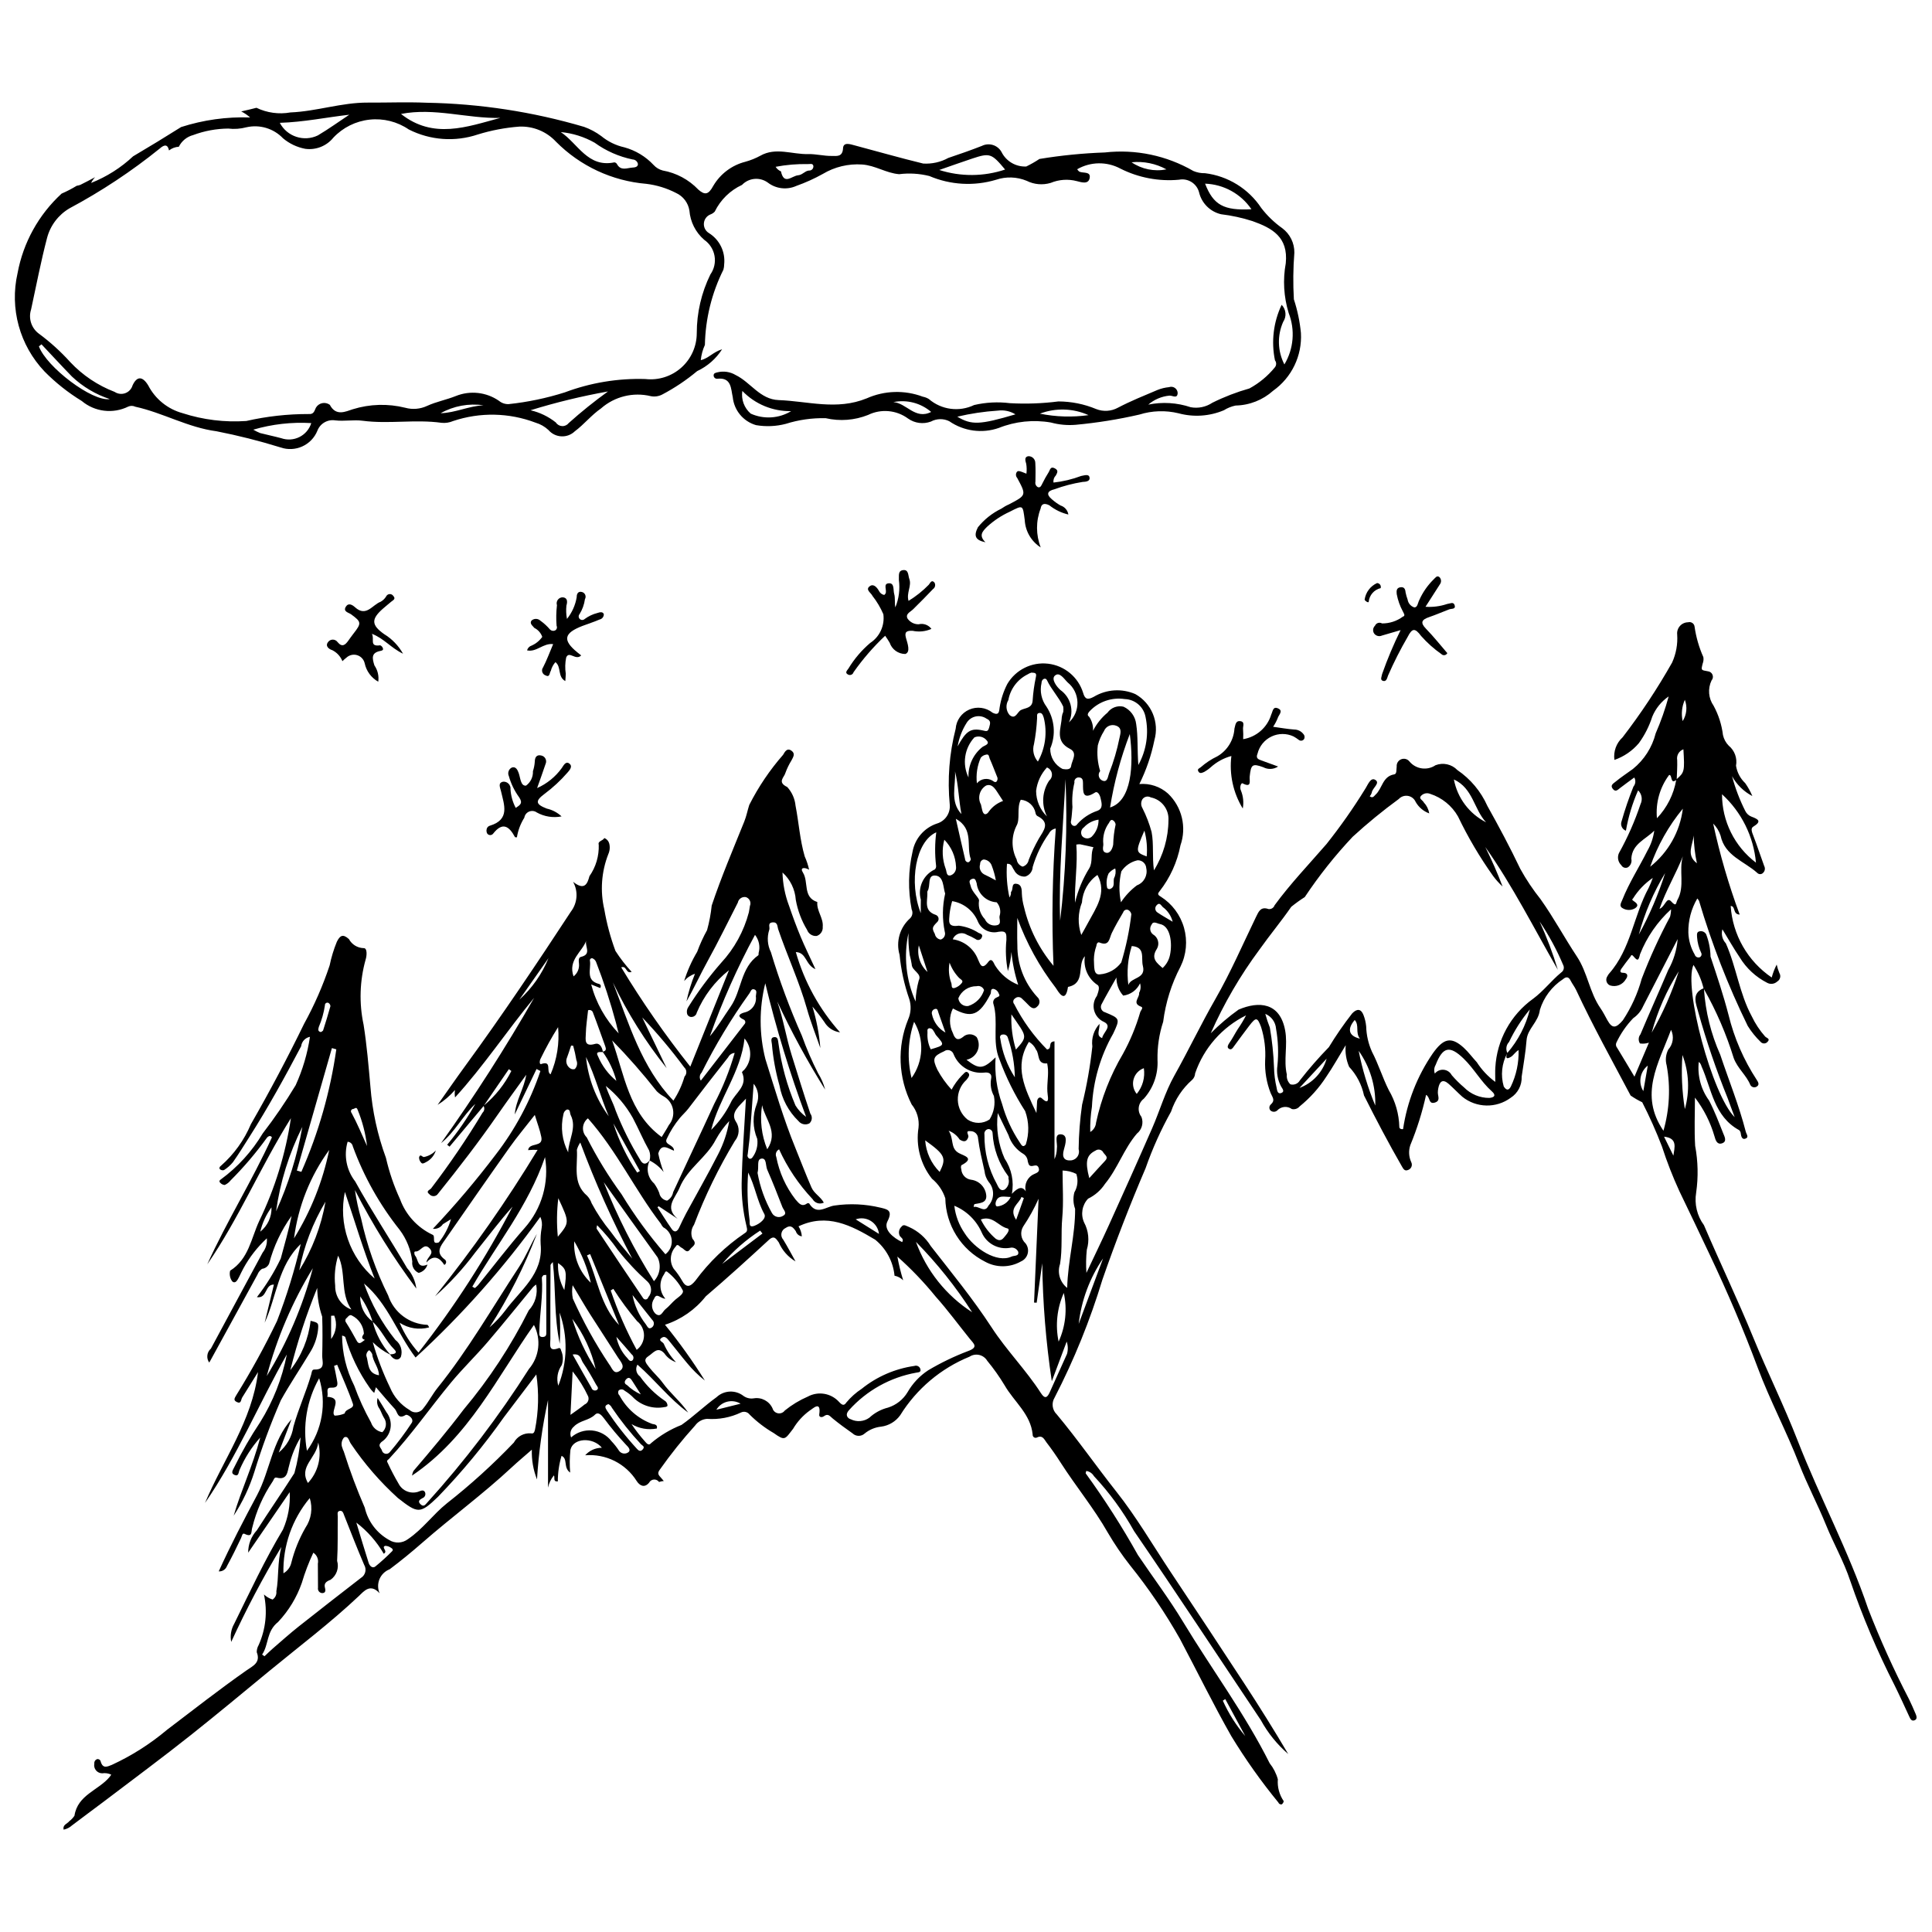 <?xml version="1.0" encoding="UTF-8"?>
<!-- Uploaded to: ICON Repo, www.iconrepo.com, Generator: ICON Repo Mixer Tools -->
<svg width="800px" height="800px" version="1.1" viewBox="144 144 512 512" xmlns="http://www.w3.org/2000/svg">
 <defs>
  <clipPath id="b">
   <path d="m160 308h491.9v321h-491.9z"/>
  </clipPath>
  <clipPath id="a">
   <path d="m148.09 171h340.91v93h-340.91z"/>
  </clipPath>
 </defs>
 <g clip-path="url(#b)">
  <path d="m651.64 598.15c-0.535-1.328-1.16-2.617-1.762-3.918h-0.004c-4.027-7.769-7.637-15.754-10.805-23.914-5.18-15.309-12.836-29.559-18.691-44.582-3.582-9.199-7.981-18.074-11.727-27.227-4.109-10.047-8.82-19.848-13.09-29.832-1.828-2.477-2.57-5.59-2.062-8.625 0.59-4.113 0.5-8.293-0.266-12.379-0.258-4.25-0.059-8.531-0.059-12.797h0.004c2.344 3.059 4.098 6.527 5.168 10.227 0.305 1.141 0.723 2.289 1.969 1.902 1.461-0.453 0.703-1.789 0.344-2.684-1.168-2.918-2.285-5.883-3.731-8.664-2.16-2.953-3.137-6.609-2.734-10.246 0.359 0.297 0.613 0.703 0.719 1.16 2.691 6.019 3.281 13.289 10 16.941h0.004c0.258 0.266 0.41 0.617 0.418 0.988 0.098 0.727 0.383 1.523 1.141 1.281 1.133-0.359 0.355-1.156 0.172-1.871-1.789-6.961-4.496-13.609-6.766-20.406-2.449-5.492-3.91-11.371-4.309-17.371 3.281 5.797 5.926 11.93 7.887 18.293 1.043 2.766 3.324 4.484 4.391 7.082 0.16 0.312 0.449 0.539 0.793 0.617 0.34 0.078 0.699 0 0.977-0.211 0.688-0.473 0.348-1.121-0.07-1.742-3.449-5.269-5.977-11.086-7.469-17.203-1.352-5.211-3.066-10.332-4.769-15.441-0.043-2.019-0.43-4.016-1.152-5.906-0.312-0.59-0.957-0.922-1.621-0.832-1.012 0.109-0.797 0.934-0.801 1.562v0.004c0.102 1.43 0.469 2.828 1.078 4.125 0.125 0.215 0.148 0.473 0.07 0.703-0.082 0.234-0.258 0.422-0.488 0.516-0.262 0.078-0.547 0.043-0.785-0.09-0.242-0.133-0.418-0.359-0.492-0.621-1.043-1.781-1.625-3.789-1.691-5.848-0.059-3.172 0.762-6.297 2.371-9.031 0.176 0.195 0.332 0.406 0.461 0.633 3.375 11.391 7.691 22.48 12.91 33.152 0.957 1.539 2.102 2.949 3.402 4.211 0.23 0.262 0.559 0.418 0.91 0.422 0.348 0 0.68-0.145 0.914-0.406 0.836-0.859-0.191-0.996-0.617-1.426-1.426-1.605-2.613-3.402-3.539-5.344-3.301-6.086-4.086-13.074-6.879-19.355l0.004 0.004c-0.938-0.996-1.285-2.406-0.91-3.723 1.598 2.613 2.988 5.094 4.586 7.438h-0.004c1.75 2.875 4.266 5.203 7.262 6.731 0.871 0.48 1.953 0.348 2.68-0.328 0.379-0.223 0.652-0.586 0.758-1.012 0.109-0.426 0.039-0.875-0.191-1.25-0.301-0.723-0.539-1.469-0.707-2.231-0.562 1.094-1.004 2.242-1.32 3.426-6.352-4.309-10.359-11.305-10.875-18.961 1.391 0.051 0.449 2.207 2.391 2.285-2.914-7.867-5.266-15.93-7.035-24.129 0.891 0.891 1.562 1.98 1.961 3.18 1.129 5.422 6.289 6.793 9.715 9.895 0.203 0.215 0.488 0.336 0.781 0.336 0.297 0 0.582-0.125 0.781-0.344 0.5-0.473 0.617-1.223 0.285-1.828-0.988-2.664-1.852-5.371-2.879-8.02-0.332-0.855-0.781-1.918-0.043-2.367 2.359-1.43 1.379-1.996-0.434-2.672l0.004 0.004c-0.73-0.277-1.328-0.828-1.668-1.535-1.48-2.938-2.652-6.019-3.5-9.195 1.242 2.242 3.113 4.07 5.383 5.262-0.504-1.203-1.137-2.352-1.891-3.422-1.301-1.223-2.156-2.848-2.434-4.613 0.371-1.996-0.371-4.031-1.938-5.32-0.762-0.773-1.289-1.75-1.52-2.809-0.332-2.723-1.176-5.359-2.484-7.769-1.375-1.969-1.582-4.523-0.551-6.691 0.371-0.418 0.473-1.012 0.262-1.527-0.211-0.52-0.695-0.871-1.254-0.914-1.809-0.324-1.805-0.238-1.34-2.078v0.004c0.203-0.535 0.262-1.117 0.168-1.68-1.148-2.57-1.93-5.289-2.328-8.074-0.039-0.398-0.258-0.754-0.59-0.977-0.328-0.223-0.742-0.289-1.125-0.18-0.828 0.008-1.613 0.363-2.164 0.98-0.551 0.617-0.816 1.441-0.727 2.266 0.172 2.551-0.293 5.102-1.348 7.434-3.902 6.902-8.285 13.523-13.121 19.809-1.66 1.52-2.473 3.758-2.168 5.988 2.519-0.871 4.762-2.406 6.484-4.445 1.547-2.133 2.742-4.5 3.547-7.012 0.895-2.176 2.406-4.039 4.348-5.371-0.906 3.34-2.055 6.613-3.441 9.785-0.938 3.723-3.062 7.039-6.047 9.449-1.543 1.137-3.164 2.18-4.641 3.406-0.535 0.445-1.441 0.895-0.68 1.859 0.738 0.934 1.293 0.27 1.914-0.211 1.234-0.957 2.512-1.863 3.781-2.801l-0.004-0.004c0.445 0.766 0.359 1.727-0.211 2.402-1.211 3.012-2.262 6.082-3.148 9.203-0.184 0.484-0.168 1.02 0.051 1.488 0.215 0.469 0.609 0.836 1.094 1.012 0.645-3.684 1.727-7.273 3.231-10.695 0.988 0.953 1.246 2.438 0.637 3.668-1.5 4.496-3.414 8.84-5.719 12.977-0.484 1.094-0.23 2.371 0.637 3.191 0.16 0.309 0.438 0.539 0.77 0.641 0.328 0.105 0.688 0.07 0.996-0.094 0.734-0.5 1.086-1.402 0.883-2.266 0.227-3.984 3.84-5.121 6.082-7.445h-0.004c-0.25 1.887-0.871 3.703-1.824 5.348-2.172 4.352-4.84 8.449-6.641 12.992-0.316 0.797-0.965 1.699 0.137 2.254l-0.004-0.004c1.02 0.594 2.285 0.578 3.289-0.039 1.148-0.809 0.262-1.418-0.484-1.941-0.211-0.145-0.48-0.32-0.098-0.625 1.348-2.16 3.133-4.019 5.238-5.453-0.316 0.898-0.68 1.781-1.094 2.641-4 7.324-4.695 16.172-10.457 22.684-0.191 0.215-0.352 0.457-0.477 0.723-0.281 0.398-0.371 0.902-0.242 1.375 0.129 0.473 0.465 0.859 0.91 1.059 1.629 0.535 3.406-0.168 4.234-1.668 0.539-0.684 0.645-1.691-0.863-1.68-0.742 0.004-0.68-0.574-0.379-1.004 0.77-1.098 1.586-2.164 2.414-3.219 0.215-0.273 0.246-0.832 0.887-0.07 1.039 1.234 1.293 1.102 1.688-0.621 1.797-4.543 4.606-8.617 8.219-11.906-0.008 0.668-0.098 1.336-0.266 1.98-2.852 5.316-5.359 10.805-7.516 16.438-1.066 3.906-2.754 7.617-4.992 10.992-1.801 2.113-2.805 2.305-4.09 0-0.598-1.078-1.148-2.191-1.848-3.199-2.906-4.184-3.414-9.43-6.242-13.691-3.301-4.973-6.121-10.258-9.59-15.133l0.004-0.004c-2.035-2.543-3.852-5.258-5.426-8.109-2.703-5.668-5.652-11.195-8.715-16.668-1.715-3.844-4.469-7.137-7.953-9.504-1.492-1.551-3.773-2.059-5.785-1.285-2.203 1.492-5.184 1.074-6.894-0.969-0.516-0.668-1.406-0.918-2.195-0.609-0.785 0.305-1.277 1.094-1.203 1.934-0.125 0.754 0.086 1.953-0.641 2.07-3.152 0.52-3.156 3.766-4.977 5.391-0.371 0.332-0.691 1.039-1.527 0.426v0.004c0.234-0.27 0.414-0.586 0.527-0.926 0.113-1.277 2.387-2.582 0.926-3.445-1.266-0.75-1.957 1.379-2.723 2.512-3.102 5.027-6.504 9.867-10.18 14.496-4.648 5.367-9.566 10.496-13.77 16.238-0.227 0.672-0.898 1.09-1.602 1-2.039-0.727-2.606 0.617-3.305 2.062-3.523 7.293-6.75 14.758-10.773 21.77-3.832 6.68-7.137 13.625-10.898 20.336-2.453 4.375-3.856 9.328-5.879 13.953-3.738 8.543-7.562 17.051-11.41 25.547-1.938 4.277-3.996 8.5-6 12.75h0.004c-0.145-2.047-0.109-4.102 0.105-6.141 0.73-2.414 0.469-5.023-0.727-7.242-0.949-2.117-0.531-4.598 1.062-6.285 1.828-0.879 3.379-2.242 4.492-3.938 3.359-4.07 4.973-9.25 8.445-13.305 1.336-1.055 1.824-2.863 1.199-4.449-0.566-0.715-0.816-1.625-0.699-2.527 0.117-0.902 0.594-1.715 1.32-2.262 2.535-2.82 3.848-6.531 3.641-10.316-0.07-3.422 0.434-6.828 1.5-10.078 0.648-5.102 2.199-10.047 4.582-14.602 1.578-3.195 1.914-6.859 0.949-10.289-0.965-3.43-3.164-6.379-6.176-8.281-0.992-0.555-0.742-0.887-0.273-1.477v0.004c2.769-3.555 4.656-7.711 5.504-12.133 1.68-4.82 0.391-10.176-3.297-13.703-2.074-1.855-4.824-2.769-7.598-2.527 1.824-3.68 3.164-7.582 3.981-11.605 1.355-4.754-0.734-9.816-5.047-12.234-3.562-1.551-7.656-1.289-10.992 0.707-1.66 0.906-2.375 0.656-2.848-1.051-1.297-4.184-4.938-7.203-9.289-7.711-4.348-0.504-8.586 1.609-10.805 5.383-1 1.945-1.684 4.043-2.023 6.207-0.16 0.934-0.055 2.316-1.898 1.387v-0.004c-1.746-1.391-4.121-1.703-6.168-0.809-2.047 0.895-3.43 2.848-3.59 5.074-1.691 6.582-2.219 13.406-1.562 20.164 0.184 2.262-1.25 4.336-3.426 4.969-3.332 1.121-5.793 3.961-6.434 7.414-1.148 5.035-1.234 10.254-0.246 15.32 0.387 0.801 0.219 1.758-0.418 2.375-2.719 2.422-3.801 6.191-2.777 9.688 0.383 3.969 1.238 7.883 2.547 11.648 0.582 1.785 0.484 3.723-0.277 5.438-2.973 7.297-2.637 15.52 0.926 22.547 1.406 1.727 2.062 3.945 1.82 6.156-0.758 4.805 0.531 9.707 3.555 13.52 1.652 1.359 2.883 3.164 3.543 5.203 0.066 3.492 1.082 6.902 2.941 9.863 1.855 2.961 4.488 5.359 7.606 6.934 2.969 1.633 6.574 1.605 9.516-0.078 0.883-0.383 1.539-1.156 1.773-2.09 0.238-0.934 0.027-1.926-0.566-2.684-1.25-1.145-1.516-3.016-0.637-4.465 1.57-2.332 2.938-4.797 4.082-7.367-0.426 9.777-0.812 18.645-1.195 27.516l0.695 0.031c0.492-3.481 0.984-6.965 1.477-10.445 0.125 10.465 0.973 20.906 2.531 31.254 1.23-3.277 2.461-6.555 3.945-10.504 0.359 1.055 0.387 2.195 0.086 3.269-1.523 3.387-3.062 6.762-4.574 10.152-0.664 1.492-1.316 1.828-2.34 0.234-3.93-6.117-9.086-11.289-13.074-17.418-4.887-7.508-10.605-14.48-16.125-21.559-1.359-2.215-3.356-3.969-5.723-5.031-0.727-0.246-1.438-0.906-2.031-0.094-0.664 0.613-0.855 1.582-0.473 2.398 0.312 0.52 1.18 0.816 0.652 1.684-2.391-1.141-5.019-3.309-3.898-5.492 1.566-3.047-0.18-3.203-1.859-3.641l-0.004 0.004c-3.973-0.961-8.094-1.152-12.145-0.566-2.281 0.281-4.734 2.734-6.738-0.551-0.172-0.09-0.379-0.09-0.551-0.004-1.504 1.094-2.238-0.164-3.047-1.023l-0.004 0.004c-2.574-3.316-4.328-7.191-5.117-11.312-0.32-0.758 0.012-1.637 0.75-1.996 2.211 4.859 5.211 9.32 8.879 13.199 0.594 1.043 1.895 1.445 2.973 0.922-0.875-1.605-2.566-2.398-3.281-4.039-1.512-3.465-2.848-7.004-4.273-10.496-3.121-7.633-5.434-15.578-7.91-23.453l-0.004 0.004c-1.684-6.609-1.699-13.531-0.047-20.148 2.891 12.008 6.504 23.828 10.82 35.402-1.129-0.809-2.086-1.832-2.816-3.016-2.227-5.254-3.742-10.785-4.508-16.441-0.141-0.785-0.102-1.773-1.105-1.684-1.16 0.102-0.68 1.242-0.633 1.879v-0.004c0.312 3.699 0.984 7.356 2 10.926 0.648 3.606 2.414 6.914 5.047 9.457 0.695 0.867 1.906 1.121 2.891 0.605 0.738-0.668 0.848-1.789 0.246-2.586-1.742-5.144-3.332-10.34-4.953-15.52-1.465-4.688-2.203-9.551-3.828-14.219h-0.004c3.746 8.051 7.992 15.859 12.707 23.379-0.402-1.523-1.031-2.981-1.867-4.32-1.645-3.234-3.082-6.57-4.309-9.988-3.195-7.191-5.934-14.578-8.199-22.117-0.91-1.824-1.074-3.934-0.453-5.879 0.309-0.668-0.586-1.895 0.93-2.019 1.352-0.109 1.223 1.137 1.434 1.762 2.418 7.113 5.613 13.938 7.656 21.191 0.984 3.504 2.348 6.902 3.539 10.352-0.305-3.723-1.008-7.406-2.098-10.98 1.117 1.297 2.164 2.656 3.144 4.062 0.887 1.516 2.426 2.535 4.168 2.758-5.465-6.113-9.473-13.387-11.715-21.27 2.887 0.105 2.473 3.352 5.199 4.523-1.535-3.336-2.828-5.949-3.945-8.637-1.129-2.715-2.144-5.484-3.09-8.27l-0.004 0.004c-1.043-2.789-1.617-5.734-1.691-8.711 2.062 1.867 3.324 4.461 3.519 7.238 0.504 2.824 1.52 5.531 3.004 7.984 0.383 1.047 1.422 1.699 2.531 1.598 1.039-0.332 1.707-1.344 1.605-2.434 0.227-2.305-1.656-4.211-1.434-6.562-3.926-1.262-2.227-5.332-3.816-7.816-0.883-1.379 0.438-1.441 1.637-0.75-0.262-1.215-0.652-2.398-1.164-3.531-1.285-4.418-1.555-8.965-2.426-13.422v0.004c-0.176-1.852-0.949-3.594-2.207-4.965-2.734-1.305-0.781-2.57-0.488-3.715 0.422-1.164 0.965-2.285 1.617-3.336 0.426-0.852 1.109-1.766 0.016-2.555-1.258-0.91-1.836 0.43-2.234 1.062h0.004c-3.535 4.039-6.547 8.504-8.973 13.293-0.457 1.41-0.738 2.957-1.324 4.406-2.973 7.379-6.098 14.688-8.629 22.254v-0.004c-0.227 2.207-0.641 4.391-1.23 6.527-1.023 1.844-1.898 3.762-2.621 5.742-1.457 2.434-2.617 5.035-3.453 7.746 0.758-0.895 1.75-1.562 2.867-1.922-0.965 2.367-1.719 4.812-2.25 7.312 2.016-3.519 3.684-7.203 5.637-10.738 2.797-5.066 5.328-10.277 7.969-15.43 0.188-0.984 1.133-1.637 2.121-1.469 0.469 0.145 0.859 0.48 1.066 0.93 0.207 0.445 0.215 0.961 0.02 1.414-0.102 0.562-0.164 1.137-0.281 1.695-1.316 5.012-3.852 9.617-7.375 13.418-3.199 3.66-6.102 7.57-8.68 11.691-0.367 0.543-0.473 1.223-0.293 1.855 0.215 0.57 0.828 0.887 1.418 0.73 0.566-0.105 1.012-0.543 1.121-1.109 1.852-4.406 4.785-8.277 8.535-11.25-3.356 8.375-6.715 16.746-10.246 25.555-6.656-8.371-12.77-17.16-18.305-26.309 1.5-0.559 1.191 1.812 2.758 1.191-1.586-1.723-3.019-3.578-4.289-5.547-1.32-3.562-2.309-7.242-2.949-10.988-1.141-4.883-0.77-9.996 1.059-14.664 0.402-0.891 0.484-1.891 0.238-2.836-0.18-0.656-0.664-1.188-1.301-1.43-0.324 0.746-1.793 0.766-1.477 1.773 0.109 2.973-0.754 5.898-2.461 8.336-0.516 1.922-1.246 3.961-4.336 1.492h-0.004c1.406 2.512 1.176 5.621-0.578 7.902-9.039 13.797-18.219 27.5-27.953 40.824-2.504 3.426-4.914 6.922-7.367 10.383v0.004c1.723-1.078 3.273-2.406 4.602-3.945-0.098 0.656-0.09 1.324 0.02 1.977 7.586-8.312 13.793-17.715 20.941-26.379h0.004c-7.574 13.23-15.801 26.078-24.656 38.488 3.668-2.934 5.727-7.223 9.082-10.398-2.144 3.832-4.644 7.461-7.461 10.832l0.637 0.496c3.008-3.59 6.016-7.176 9.023-10.766v0.004c0.324 0.586 0.203 1.316-0.285 1.77-4.164 6.918-8.703 13.602-13.598 20.02-0.367 0.504-1.625 0.719-0.414 1.652l-0.004 0.004c0.301 0.312 0.73 0.473 1.16 0.43 0.434-0.039 0.824-0.277 1.059-0.641 5.512-6.848 10.875-13.805 15.883-21.035 2.445-3.531 4.996-6.996 7.496-10.488-0.59 3.723-2.766 6.797-3.043 10.516l5.773-12.035 1.027 0.531h-0.004c-2.688 7.988-6.691 15.473-11.84 22.145-5.195 6.852-10.758 13.414-16.656 19.668 1.043 0.121 2.066-0.352 2.652-1.223 0.699-0.445 1.406-0.875 2.148-1.332-0.664 2.238-1.758 4.328-3.219 6.152-2.199 0.738-0.641-1.758-1.75-2.062-3.961-1.891-7.023-5.254-8.531-9.375-1.621-3.516-2.875-7.188-3.738-10.961-2.231-6.062-3.613-12.406-4.113-18.848-0.492-5.484-0.949-10.988-1.809-16.422-1.223-5.719-1.039-11.648 0.539-17.281 0.336-1.02 0.48-3.133-0.566-3.027-1.617-0.055-3.09-0.965-3.859-2.391-1.586-1.438-2.371-0.996-3.223 0.742h0.004c-0.824 2.016-1.457 4.102-1.895 6.231-1.781 5.348-4.043 10.523-6.762 15.457-4.402 9.039-9.105 17.914-14.105 26.617l-0.004 0.004c-1.777 4.227-4.488 7.992-7.934 11.02-0.352 0.242-0.562 0.648-0.234 0.945 0.293 0.234 0.688 0.305 1.047 0.195 0.891-0.57 1.691-1.273 2.363-2.09 1.535-2.168 2.922-4.441 4.352-6.684 4.965-7.793 9.418-15.879 13.727-24.047 0.145-1.25 1.094-2.262 2.332-2.492-0.656 4.43-1.934 8.742-3.785 12.816-2.664 4.422-5.578 8.688-8.727 12.773-2.84 4.758-6.602 8.895-11.066 12.172-0.418 0.23-0.539 0.609-0.199 0.914v-0.004c0.301 0.348 0.727 0.559 1.184 0.594 0.613-0.27 1.152-0.688 1.566-1.219 3.496-3.492 6.703-7.262 9.598-11.27 0.027-0.051 0.781-0.961 1.352-0.148-5.215 11.477-11.938 22.18-17.137 33.664 8.359-12.09 14.012-25.727 22.168-38.734v-0.004c-1.41 9.469-4.246 18.664-8.414 27.281-2.121 4.562-2.793 10.09-7.691 13.141-0.246 0.973-0.047 2.008 0.543 2.82 0.871 0.785 1.426-0.379 1.824-1.148 0.391-0.762 0.73-1.555 1.152-2.297 1.621-2.969 3.719-5.656 6.207-7.953 0.133 1.359-0.27 2.719-1.117 3.785-4.551 8.496-9.18 16.949-13.715 25.453-1.074 0.934-1.262 2.531-0.438 3.691 0.176-0.309 0.297-0.512 0.41-0.715 4.125-7.543 8.258-15.082 12.387-22.617v-0.004c0.234-0.613 0.656-1.145 1.203-1.512 0.812-0.09 1.52-0.598 1.859-1.34 1.195-4.562 3.219-8.863 5.973-12.691-0.781 3.824-1.867 7.555-2.875 11.305-1.73 3.633-3.852 7.066-6.324 10.238 2.797 0.402 2.055-3.414 4.508-3.328-0.82 3.391-1.637 6.754-2.449 10.113 3.215-6.992 3.531-15.121 9.562-20.863v0.004c-1.617 6.945-3.719 13.77-6.297 20.418-3.234 6.723-6.828 13.266-10.762 19.602-0.445 0.781-0.898 1.348 0.102 1.84 1.227 0.609 1.086-0.633 1.438-1.191 1.398-2.246 2.797-4.492 4.199-6.738-1.574 12.926-9.223 23.195-14.051 34.684 8.555-12.402 14.285-26.352 21.699-39.379l-0.008-0.004c-1.246 6.383-3.644 12.48-7.086 17.996-2.531 3.797-4.812 7.758-6.824 11.855-0.328 0.75-1.129 1.641 0.082 2.121 1.113 0.445 0.992-0.75 1.309-1.383 1.348-3.125 3.195-6.016 5.465-8.551-1.996 7.633-5.078 13.977-7.035 20.711l0.004-0.004c2.344-3.59 4.184-7.484 5.469-11.578 1.977-6.457 4.32-12.801 7.019-18.992 2.391-4.297 5.16-8.387 7.691-12.609 1.137-1.777 1.871-3.781 2.144-5.875 0.211-2.051 0.156-2.055-1.945-2.582-0.555 4.766-2.414 9.285-5.371 13.059 1.852-7.418 4.231-14.695 7.125-21.773 0.035 2.594 0.484 5.168 1.32 7.625 0.113 3.43 0.086 6.863 0.004 10.293-0.039 1.531 1.016 3.805-2.109 3.711-0.672-0.02-0.66 0.805-0.824 1.359-1.352 4.664-3.394 9.086-4.695 13.781-0.406 2.688-1.793 5.129-3.891 6.856 1.316-3.43 2.356-6.133 3.394-8.836-5.207 5.812-5.688 13.648-9.16 20.164-3.504 6.574-6.961 13.16-10.141 20.168 0.969 0.059 1.859-0.52 2.195-1.43 1.316-2.426 2.551-4.898 3.723-7.398 0.238-0.508 0.328-1.414 0.918-1.125 2.25 1.109 1.688-0.68 2.074-1.738v0.004c1.051-4.293 2.848-8.367 5.312-12.035 0.348-0.414 0.418-1.312 1.129-1.125 2.894 0.762 2.832-1.637 3.305-3.18 0.629-2.641 1.652-5.168 3.039-7.496-0.23 3.207-0.781 6.387-1.641 9.488-3.25 5.086-6.691 10.051-9.945 15.137-1.496 1.609-2.32 3.734-2.301 5.938 3.664-5.344 7.332-10.691 10.996-16.035 0.199 3.398-0.414 6.797-1.785 9.918-4.828 8.062-8.789 16.574-12.934 24.992v-0.004c-0.82 1.453-1.094 3.148-0.777 4.781 3.965-8.625 8.402-17.027 13.289-25.168-1.094 4.269-0.648 8.047-1.324 11.734h-0.004c0.121 0.863-0.266 1.723-0.992 2.207-0.855-0.273-1.637-0.734-2.293-1.348 0.977 4.5 0.488 9.195-1.398 13.395-0.336 0.574-0.512 1.23-0.512 1.898 1.105 2.785-1.035 3.652-2.68 4.805-7.219 5.055-14.148 10.492-21.164 15.82v0.004c-4.41 3.703-9.293 6.805-14.523 9.223-1.238 0.504-2.394 1.074-2.965-0.793-0.031-0.242-0.164-0.461-0.371-0.594-0.207-0.129-0.457-0.164-0.691-0.09-0.453 0.199-0.719 0.676-0.652 1.168-0.125 0.629 0.035 1.277 0.441 1.773 0.402 0.492 1.008 0.781 1.645 0.785 0.82-0.125 1.656 0 2.406 0.355-0.184 0.266-0.281 0.422-0.395 0.562-2.941 3.59-8.527 4.769-9.355 10.328h-0.004c-0.367 0.559-0.832 1.051-1.371 1.449-0.523 0.703-1.801 0.914-1.492 2.238 0.824-0.168 1.594-0.555 2.215-1.125 2.812-2.152 5.684-4.231 8.504-6.371 7.711-5.859 15.496-11.617 23.078-17.641 6.961-5.531 13.797-11.219 20.656-16.871 7.977-6.57 16.258-12.797 23.793-19.914 1.309-1.238 3.027-3.453 5.496-0.707l-0.004-0.004c-0.523-1.191-0.539-2.547-0.039-3.75 0.504-1.203 1.477-2.148 2.691-2.617 3-2.246 5.879-4.613 8.699-7.078 7.75-6.773 16.078-12.867 23.617-19.898 1.715-1.598 3.523-3.098 5.371-4.719v0.004c-0.09 2.691 0.375 5.371 1.367 7.875 0.434-7.078 1.41-14.109 2.922-21.039v23.215c0.25-1.191 0.785-2.309 1.559-3.246 0.336 0.531-0.336 1.723 1.039 1.598v-0.004c-0.004-2.293 0.328-4.574 0.984-6.769 1.762 0.777 0.367 3.07 2.285 4.441-0.164-2-0.141-4.008 0.066-6.004 0.656-3.188 5.957-3.5 8.34-0.582-1.691 0.004-3.305 0.727-4.426 1.992 2.676-0.219 5.363 0.297 7.769 1.496 2.402 1.203 4.434 3.039 5.867 5.312 0.75 1.188 2.035 1.988 3.312 0.449l-0.004-0.004c0.25-0.473 0.73-0.785 1.266-0.824 0.539-0.035 1.055 0.207 1.367 0.648 0.406-0.137 0.828-0.223 1.254-0.258-0.246-0.277-0.477-0.57-0.723-0.848-0.559-0.629-1.152-1.105-0.32-2.176 2.875-4.078 5.996-7.981 9.348-11.68 0.734-1.027 1.891-1.676 3.152-1.766 3.106 0.23 6.219-0.355 9.027-1.699 0.801-0.371 1.746-0.129 2.273 0.578 1.906 1.895 4.047 3.539 6.375 4.887 3.008 2.137 2.934 1.703 5.141-1.141 1.117-1.883 2.609-3.519 4.383-4.809 0.762-0.422 3.102-2.859 2.539 1.023-0.113 0.789 0.738 0.84 1.234 0.465 1.105-0.832 1.594-0.008 2.332 0.598 1.699 1.391 3.473 2.691 5.273 3.949 0.883 0.852 2.277 0.871 3.184 0.047 1.246-1.031 2.769-1.668 4.379-1.832 2.031-0.262 3.863-1.359 5.055-3.023 4.332-6.984 10.766-12.414 18.375-15.52 0.758-0.496 1.688-0.66 2.574-0.457 0.883 0.207 1.645 0.762 2.113 1.543 1.699 2.055 3.242 4.234 4.617 6.519 2.488 4.324 6.894 7.598 7.422 13.02-0.031 0.301 0.113 0.594 0.367 0.754 0.254 0.16 0.578 0.164 0.836 0.008 1.461-0.664 1.891 0.59 2.457 1.324 1.34 1.738 2.598 3.551 3.781 5.402 4.035 6.301 8.824 12.086 12.531 18.613 1.75 2.981 3.695 5.84 5.828 8.555 4.934 6.129 9.355 12.648 13.227 19.5 4.562 8.605 8.844 17.375 13.652 25.84v-0.004c3.731 6.121 7.883 11.973 12.426 17.516 0.133 0.359 0.5 0.578 0.879 0.523 0.301-0.195 0.5-0.516 0.547-0.871-1.168-1.695-1.719-3.742-1.555-5.793-0.426-1.547-1.164-2.992-2.168-4.246-6.574-13.145-15.363-24.926-22.934-37.457-3.703-6.133-8-11.824-11.992-17.742l0.004 0.004c-4.18-7.481-8.797-14.707-13.836-21.637 0.016-0.223 0.074-0.438 0.18-0.633 0.84 0.133 1.578 0.637 2.008 1.371 4.125 4.414 7.699 9.309 10.641 14.578 11.363 16.57 22.395 33.375 33.578 50.07 1.867 3.418 4.332 6.469 7.281 9.012-3.746-6.332-7.633-12.566-11.648-18.695-6.5-9.941-13.047-19.848-19.637-29.73-4.695-7.078-9.004-14.469-14.258-21.105-5.348-6.762-10.266-13.848-15.789-20.469-1.234-1.168-1.477-3.039-0.582-4.484 5.16-10.012 9.398-20.473 12.664-31.254 3.477-9.984 7.285-19.82 11.434-29.508 1.816-5.191 4.078-10.215 6.758-15.02 1.082-3.234 3-6.125 5.559-8.383 0.496-0.449 0.789-1.082 0.82-1.754 2.293-6.699 7.144-12.223 13.496-15.367-0.652 1.266-1.387 2.484-2.199 3.652-0.762 1.195-1.391 2.477-2.203 3.633-0.383 0.543-0.684 1.16-0.223 1.516 0.723 0.562 1.129-0.199 1.52-0.73 1.305-1.773 2.598-3.562 3.945-5.309 1.801-2.332 2.156-2.32 3.16 0.379h-0.004c0.887 2.832 1.246 5.805 1.059 8.77-0.125 2.969 0.375 5.934 1.465 8.699 0.496 1.148 1.25 1.891 0.09 2.961-0.48 0.383-0.57 1.074-0.207 1.566 0.492 0.523 1.312 0.559 1.848 0.078 1.012-1.098 2.684-1.262 3.887-0.383 0.762 0.172 1.559-0.098 2.059-0.699 2.746-2.227 5.121-4.867 7.043-7.832 1.785-2.598 3.32-5.367 5.168-8.395-0.188 1.961 0.125 3.934 0.906 5.738 1.984 2.117 3.344 4.742 3.941 7.582 3.191 6.363 6.504 12.656 10.055 18.824 0.355 0.613 0.703 1.273 1.523 0.961h-0.004c0.43-0.113 0.789-0.414 0.973-0.816 0.184-0.402 0.18-0.871-0.02-1.27-0.66-1.418-0.754-3.039-0.254-4.523 1.781-4.312 3.18-8.773 4.18-13.332 1.137 0.609 0.586 2.555 2.301 2.055 1.559-0.457 0.82-1.676 0.816-2.652 0.004-0.387 0.043-0.773 0.117-1.152 0.348-1.809 1.168-2.566 2.793-1.125 1.227 1.09 2.352 2.293 3.582 3.383 3.715 2.988 8.977 3.098 12.812 0.27 1.895-1.215 3.004-3.34 2.91-5.59 0.457-3.215 1.051-6.422 1.293-9.652 0.23-3.102 3.133-4.75 3.535-8.051h-0.004c1.027-3.344 3.191-6.223 6.121-8.133 0.824-0.711 1.492-0.711 2.031 0.375 0.43 0.859 1.055 1.625 1.461 2.492 4.43 9.52 9.535 18.688 14.438 27.965h0.004c0.973 0.676 2 1.27 3.07 1.781 1.949 3.805 3.691 7.711 5.223 11.703 1.309 4.047 2.856 8.012 4.633 11.875 2.703 5.582 5.387 11.238 8.047 16.848 4.648 9.801 8.926 19.781 12.727 29.973 3.219 8.625 7.594 16.781 10.926 25.387 2.125 5.481 4.906 10.707 7.117 16.156 2.027 5.008 4.731 9.68 6.449 14.875h0.004c3.254 9.484 7.176 18.727 11.73 27.656 1.348 2.719 2.602 5.484 3.875 8.238 0.297 0.641 0.605 1.387 1.43 1.07 0.84-0.324 0.516-1.156 0.281-1.746zm-42.293-225.54c-5.676-4.297-9.004-11.012-8.996-18.129 5.156 4.707 8.363 11.176 8.996 18.129zm-16.508-7.215h0.004c0.047 2.484 0.336 4.953 0.855 7.379-2.957-2.234-1.07-4.875-0.855-7.379zm-320.57 71.543c2.195-3.199 4.387-6.398 6.582-9.598l0.664 0.484h-0.004c-1.758 3.508-4.227 6.609-7.242 9.113zm129.36 54.82c-6.871-4.422-12.105-10.973-14.895-18.652 5.594 5.688 10.586 11.938 14.895 18.652zm-24.688-20.758-6.172-3.859h-0.004c1.34-0.484 2.82-0.324 4.023 0.43 1.207 0.754 1.996 2.016 2.152 3.43zm-25.586-7.094c0.273 0.707 1.32 1.625 0.273 2.231l-0.004 0.004c-0.484 0.348-1.09 0.473-1.672 0.348-0.578-0.129-1.078-0.492-1.371-1.012-1.863-3.305-3.156-6.902-3.824-10.641 0.43-1.648-0.305-3.606 1.031-3.793 1.418-0.199 1.074 1.879 1.531 2.918 1.441 3.273 2.742 6.609 4.031 9.945zm-39.676 40.543c-0.594 0.57-1.07-0.051-1.379-0.48-1.516-1.574-2.543-3.551-2.957-5.695 1.5 1.707 2.809 3.148 4.051 4.644 0.242 0.164 0.406 0.418 0.461 0.707 0.051 0.285-0.012 0.582-0.18 0.824zm2.148 9.074h-0.004c-1.371-0.605-2.621-1.453-3.695-2.496-0.816-0.363-0.656-1.078-0.082-1.609 0.59-0.547 1.051-0.145 1.387 0.363 0.723 1.094 1.414 2.211 2.391 3.742zm-15.375-8.469c1.285 1.887 2.418 3.879 3.519 5.879 0.207 0.375 0.91 0.98 0.137 1.473v-0.004c-0.262 0.129-0.57 0.133-0.832 0.012-0.266-0.121-0.465-0.359-0.535-0.641-1.66-2.844-3.25-5.727-4.984-8.809 2.184-0.34 2.137 1.27 2.695 2.09zm-2.789-11.555c2.957 3.957 5.066 8.484 6.195 13.293-2.668-4.125-4.754-8.598-6.195-13.293zm0.145-5.352v-0.004c-0.238-1.168-0.258-2.371-0.055-3.547 1.828 3.047 3.223 5.477 4.723 7.84 2.402 3.789 4.898 7.519 7.293 11.312 0.711 1.129 2.203 2.543 0.332 3.648-1.543 0.91-1.934-0.977-2.684-1.859v-0.008c-3.684-5.516-6.898-11.332-9.609-17.387zm1.074-39.441v-0.004c0.191-0.688 0.496-1.336 0.898-1.922 3.914 10.539 8.516 20.812 13.773 30.754-1.926-2.375-3.969-4.664-5.738-7.148v-0.004c-1.922-2.328-3.606-4.848-5.027-7.512-0.242-0.723-0.641-1.387-1.164-1.949-4.008-3.394-2.473-8.012-2.742-12.219zm10.301-10.316c-0.711-2.223-1.914-4.285-2.637-6.598v-0.004c2.894 2.336 5.316 5.199 7.141 8.441 1.512 2.859 2.769 5.863 4.348 8.684 0.309 0.836 0.348 1.75 0.117 2.609-0.934 1.129-1.781 1.227-2.551-0.238-2.512-4.102-4.66-8.422-6.418-12.898zm6.394 15.945-0.711 0.418 0.004-0.004c-2.719-4.023-4.848-8.414-6.324-13.039 2.344 4.207 4.688 8.414 7.031 12.621zm-7.359-34.609 0.004-0.004c4.18 4.277 8.125 8.777 11.824 13.473 0.543 0.527 1.152 0.977 1.812 1.34 1.309 0.73 2.223 2.004 2.492 3.477 0.27 1.477-0.133 2.992-1.094 4.137-0.582 1.094-1.273 2.129-1.906 3.176-8.762-6.383-9.871-16.566-13.129-25.602zm1.129 10.715c-2.117-1.73-3.781-3.953-4.848-6.473-0.809-1.43 0.504-1.121 1.258-1.172h-0.004c1.656 2.309 2.875 4.898 3.594 7.644zm-2.031 9.371h0.004c-3.387-4.594-5.469-10.02-6.023-15.703 2.457 5.055 3.824 10.527 6.023 15.703zm-5.508 0.559c7.668 8.641 12.453 18.98 19.309 27.906l0.004-0.004c0.164 0.348 0.375 0.668 0.629 0.957 1.293 0.676 2.148 1.965 2.269 3.418 0.117 1.453-0.516 2.867-1.68 3.742-4.324-4.977-8.219-10.312-11.648-15.945-3.473-4.754-6.547-9.781-9.203-15.035-0.688-0.68-1.051-1.625-0.988-2.594s0.543-1.859 1.312-2.449zm24.281 18.414c2.086-5.164 7.172-7.984 9.637-12.832v-0.004c0.973-1.758 2.156-3.387 3.527-4.856-0.523 3.09-1.523 6.082-2.973 8.859-2.676 5.254-5.617 10.371-8.426 15.559-0.68 1.258-1.277 2.562-1.891 3.856-0.484 1.02-1.207 1.367-1.918 0.371-1.344-1.879-2.543-3.863-3.805-5.801l0.312-0.273c1.676 1.109 3.352 2.215 5.023 3.324-3.617-3.043-0.59-5.477 0.516-8.207zm20.59-12.957 0.004-0.004c0.234 1.758-0.234 3.535-1.312 4.945-0.16 0.215-0.418 0.332-0.688 0.312-0.227-0.082-0.41-0.254-0.508-0.477-0.102-0.219-0.109-0.469-0.023-0.695 0.156-1.594 0.414-3.176 0.543-4.773 0.348-4.356 0.648-8.711 1.035-13.938h-0.004c1.219 1.523 1.527 3.578 0.812 5.387-1.148 2.984-1.094 6.293 0.145 9.238zm-3.484-18.277v-0.004c-0.238 0.148-0.434 0.359-0.566 0.609 1.672 3.672-1.82 5.465-2.981 8.074h0.004c-1.324 2.664-3.074 5.094-5.18 7.191 2.106-8.355 7.887-15.359 8.836-24.215 2.051 2.418 2.004 5.977-0.113 8.34zm-37.199 29.738c4.754 6.648 9.48 13.324 14.285 19.945 1 2.098 0.613 4.594-0.98 6.285-5.234-8.312-9.691-17.098-13.305-26.234zm11.812 30.488c-0.062 0.297-0.301 0.527-0.602 0.582-0.301 0.051-0.605-0.082-0.77-0.336-4.144-6.117-8.254-12.258-12.336-18.422h0.004c-0.012-0.309 0.039-0.613 0.145-0.906 2.012 2.035 3.852 4.234 5.492 6.582 2.387 3.012 5.027 5.82 7.887 8.391 1.145 1.102 1.223 2.91 0.18 4.109zm-7.742 7.371c-5.023-5.191-5.703-12.281-8.508-18.449l0.832-0.359c2.562 6.269 5.117 12.539 7.676 18.809zm-7.492-11.203c-3.016-2.836-4.625-6.856-4.394-10.988 2.027 3.41 3.512 7.117 4.394 10.988zm5.273 2.035 0.691-0.418h0.004c1.898 2.992 4 5.848 6.289 8.555 1.176 0.918 1.855 2.336 1.836 3.828-0.02 1.492-0.738 2.891-1.938 3.777-2.742-5.039-5.043-10.309-6.883-15.742zm5.773 1.219c1.742 2.195 3.473 4.402 5.231 6.586v-0.004c0.293 0.262 0.453 0.641 0.43 1.031-0.02 0.391-0.219 0.75-0.535 0.98-0.945 0.66-1.18-0.324-1.645-0.918h-0.004c-1.746-2.25-2.938-4.883-3.477-7.68zm5.734 0.957c0.703-1.742 1.672 0.031 2.969 0l0.004-0.004c-1.566-1.773-1.734-4.383-0.41-6.344 0.281-0.328 0.34-1.141 0.891-0.789 1.668 1.297 3.051 2.93 4.051 4.793 0.613 0.918-0.961 1.828-1.832 2.57-0.945 0.801-1.711 1.82-2.684 2.578-0.773 0.598-1.219 2.406-2.715 1.117v-0.004c-1.004-1.078-1.117-2.711-0.27-3.922zm7.316-4.906 0.004-0.004c-0.617-1.07-1.336-2.086-2.141-3.027-1.176-1.828-0.969-4.223 0.504-5.824 0.543-1.055 1.031 0.031 1.566 0.254 0.73 0.305 1.418 1.703 2.289 0.414 0.5-0.738 2.055-1.246 0.629-2.769-0.516-1.223-0.363-2.625 0.398-3.711 2.93-7.711 6.551-15.145 10.816-22.207 1.246-1.469 1.355-3.59 0.262-5.176-1.531-2.375 1.086-4.219 2.688-6.051-0.406 7.441-1 14.883-1.137 22.328l-0.004-0.004c-0.051 3.812 0.367 7.617 1.254 11.324 0.266 1.129 0.34 1.539-0.441 2.012-5.047 3.422-9.473 7.684-13.086 12.598-1.344 1.629-2.43 2.031-3.598-0.16zm20.781-13.125 0.609 0.77c-3.555 2.684-7.109 5.371-10.664 8.055v-0.004c2.898-3.422 6.285-6.398 10.059-8.824zm-1.441-1.305c-1.82 0.707-1.195-0.973-1.387-1.664v-0.008c-0.543-4.113-0.66-8.273-0.352-12.414 1.828 3.543 2.356 7.504 4.285 11 0.621 1.125-1.137 2.535-2.543 3.078zm1.957-31.941c0.773 3.762 4.422 7.086 1.363 11.691v-0.004c-1.527-3.695-1.996-7.746-1.359-11.695zm-1.883-45.125 0.004-0.008c1.07 1.363 1.426 3.156 0.949 4.824 0.02 0.191 0.004 0.383-0.047 0.562-4.769 3.309-4.41 9.387-7.383 13.672-1.805 2.602-3.402 5.344-5.481 7.812v0.004c3.293-9.25 7.289-18.238 11.961-26.875zm-14.148 36.496c3.637-7.293 7.848-14.285 12.602-20.902 0.398-0.496 0.508-1.43 1.359-1.152 0.875 0.289 0.434 1.195 0.418 1.793h-0.004c0.285 1.973-0.98 3.832-2.918 4.297-0.887 0.227-2.57 0.836-0.336 1.895 0.23 0.098 0.395 0.301 0.445 0.543 0.051 0.246-0.02 0.496-0.191 0.676-3.824 4.973-7.672 9.93-11.578 14.973l-0.004 0.004c-0.441-0.668-0.355-1.555 0.207-2.125zm7.047-4.07c0.328-0.656 0.98-1.094 1.715-1.145-1.344 4.664-3.152 9.18-5.41 13.477-3.582 7.836-7.289 15.617-10.906 23.441h0.004c-0.164 0.953-0.758 1.777-1.605 2.234-1.062-0.172-1.898-1-2.074-2.059-0.34-0.891-0.797-1.73-1.359-2.5-1.719-1.523-2.199-4.012-1.168-6.066 1.441 0.727 2.703 1.766 3.691 3.039-0.613-1.594-1.09-3.234-1.422-4.91 0.824-2.879 2.625-1.312 4.164-0.742 0.039-1.684-2.691-1.508-1.926-3.141h0.004c0.914-1.977 2.078-3.832 3.465-5.516 0.711-0.848 1.578-1.598 2.281-2.523 3.461-4.57 6.996-9.086 10.547-13.59zm-16.316 2.891c-2.156-4.477-4.309-8.957-6.465-13.434 3.981 4.176 7.699 8.594 11.129 13.23 0.34 0.305 0.543 0.738 0.555 1.199 0.016 0.457-0.156 0.902-0.477 1.23-0.66 2.262-1.652 4.41-2.949 6.379-8.512-8.887-11.754-20.371-16.035-31.328 3.856 8.098 8.637 15.723 14.246 22.723zm-20.32-28.418c-0.059-0.188-0.012-0.395 0.121-0.535 0.137-0.145 0.336-0.207 0.527-0.164 0.438 0.176 0.785 0.52 0.965 0.953 2.059 5.316 3.832 10.738 5.305 16.246 0.141 0.73 0.367 1.445 0.688 2.699-3.492-3.633-6-8.094-7.281-12.969l2.394 0.957c0.34-0.613 0.055-0.988-0.281-1.074-3.672-0.91-2.113-3.891-2.438-6.113zm0.816 13.754c1.133 2.93 2.152 5.898 3.234 8.848 0.273 0.746 0.262 1.281-0.633 1.422-0.219-1.199-0.855-2.383-2.082-2.027-2.961 0.859-2.469-1.207-2.434-2.668 0.047-2.078 0.383-4.148 0.598-6.25h0.004c0.262-0.109 0.559-0.098 0.812 0.035 0.254 0.129 0.438 0.363 0.5 0.641zm-1.805-19.109c-0.465 1.414 1.566 3.613-1.395 4.281-0.715 0.16-0.605 1.102-0.527 1.777l-0.004-0.004c0.152 1.305-0.391 2.594-1.434 3.398-1.531-4.375 2.266-6.453 3.359-9.453zm-5.203 31.281c0.438-1.148 0.801-2.328 1.195-3.492l0.547 0.043v-0.004c0.355 1.254 0.641 2.527 0.848 3.816 0.367 0.793 0.207 1.734-0.41 2.359-0.445 0.148-0.934 0.062-1.297-0.23-0.785-0.566-1.137-1.559-0.883-2.492zm-12.535-15.641 7.731-11.008c-1.715 4.203-4.356 7.969-7.731 11.008zm-43.988 28.953c0.375-0.074 0.816-0.668 1.117 0.148h0.004c1.277 3.09 2.125 6.344 2.516 9.664-1.34-2.973-2.578-5.945-4.106-8.789v0.004c-0.164-0.184-0.207-0.445-0.105-0.672 0.105-0.223 0.328-0.363 0.574-0.355zm-1.508 8.684c0.684 0.039 1.254 0.543 1.375 1.219 2.918 7.992 7.109 15.457 12.41 22.113 1.844 2.449 3 5.348 3.352 8.395-0.188 1.277 0.508 2.519 1.695 3.027 1.117-0.262 2.008-1.109 2.332-2.211-2.731 1.18-2.387-1.297-3.242-2.312-0.293-0.352-0.375-1.195 0.027-1.152 1.402 0.156 2.25-2.481 3.797-0.805 1.387 1.5-0.777 2.215-0.852 3.723 1.934-2.188 3.5-1.289 4.734 0.645h-0.004c0.277-0.129 0.461-0.398 0.48-0.707 0.02-0.305-0.129-0.594-0.391-0.758-2.539-1.879-0.992-3.625 0.176-5.305 5.648-8.137 11.297-16.277 17.027-24.359 1.988-2.805 4.215-5.445 6.688-8.621 0.668 2.219 1.375 4.012 1.734 5.871 0.543 2.82-3.254 1.328-3.504 3.453l-0.004 0.004c0.836-0.09 1.676-0.109 2.512-0.062-8.18 13.531-17.262 26.496-27.176 38.809 3.926-3.484 7.484-7.367 10.621-11.578 3.277-4.082 6.418-8.281 9.93-12.203v-0.004c-7.086 13.648-15.438 26.598-24.941 38.684-2.094-2.34-3.785-5.012-5-7.906 2.312 1.512 5.16 1.961 7.824 1.238-0.086-0.258-0.23-0.488-0.422-0.676-4.769-0.156-8.938-3.269-10.438-7.801-3.211-6.457-5.617-13.281-7.156-20.324-0.727-2.488-1.277-5.027-1.645-7.594 4.672 9.145 10.113 17.879 16.266 26.102-0.242-2.012-1.094-3.906-2.445-5.418-4.484-7.719-9.453-15.16-13.754-22.973-2.32-2.981-3.066-6.891-2.008-10.512zm45.441 33.16c-7.074 10.762-13.477 21.973-21.594 32.047-1.352 1.68-2.359 3.68-3.754 5.402h-0.004c-0.383 0.598-1.012 0.992-1.715 1.086-0.707 0.094-1.414-0.125-1.945-0.598-2.316-1.359-4.133-3.438-5.168-5.918-1.879-3.879-3.418-7.914-4.594-12.062 1.344 1.344 2.902 2.457 4.606 3.301 0.746 1.324 2.164 1.805 2.84 0.582 0.523-1.645-0.055-3.441-1.445-4.473-3.59-4.484-6.402-9.543-8.328-14.957 6.367 5.371 8.883 13.309 13.66 19.609h0.004c12.27-11.254 23.352-23.746 33.066-37.27 0.418 0.914 0.539 1.938 0.348 2.926-0.258 1.418-0.344 2.863-0.262 4.305 0.758 7.945-5.402 12.172-9.359 17.574-1.234 1.633-2.641 3.129-4.191 4.465 5.031-7.797 9.238-16.098 12.551-24.77-1.672 2.867-2.887 5.965-4.719 8.75zm-35.168 38.492c-0.707-1.211-1.469-2.391-2.312-3.758h-0.004c-0.309 1-0.113 2.086 0.527 2.914 0.41 0.746 0.684 1.57 1.113 2.301l0.004 0.004c0.867 1.203 0.691 2.863-0.402 3.863-1.406-0.242-2.562-1.242-3.004-2.602-1.746-3.125-3.234-6.383-4.449-9.75-2.086-4.109-3.184-8.648-3.215-13.258 0.301 0.051 0.582 0.168 0.828 0.344 1.387 4.789 3.555 9.316 6.422 13.398 0.355 0.539 0.781 1.031 1.273 1.453l0.449-1.508c1.738 2.012 3.328 3.93 5.016 5.758 0.727 0.789 0.707 2.938 2.871 1.586 0.422-0.266 2.344 0.93 1.598 2.106h-0.004c-1.77 2.711-3.719 5.305-5.824 7.766-0.289 0.352-0.754 0.512-1.195 0.406-0.445-0.105-0.789-0.453-0.891-0.898-0.191-0.656-1.219-1.211-0.109-2.215v0.004c1.281-0.832 2.152-2.164 2.402-3.668 0.246-1.508-0.152-3.047-1.098-4.246zm-15.688-4.062c0.43-0.793-0.559-2.481 0.988-2.418 2.164 0.09 1.762-1.07 1.547-2.297-0.203-1.164-0.465-2.32-0.699-3.484l0.809-0.297c1.414 3.438 2.969 6.824 4.164 10.336 0.477 1.395-1.965 1.234-2.168 2.566v0.004c-0.84 0.367-1.742 0.566-2.66 0.582-0.195-0.184-0.301-0.441-0.293-0.707 0.004-1.66 2.008-4.086-1.691-4.285zm1.043-15.305-0.004-6.168 0.832-0.043c0.844 2.07 0.527 4.434-0.832 6.211zm7.707-11.301c1.434 2.027 2.535 4.269 3.269 6.644-2.113-1.547-3.332-4.031-3.269-6.644zm4.973 20.898c-3.18-0.496-2.688-3.215-3.352-5.207h-0.004c-0.02-0.586 0.273-1.133 0.77-1.441 0.348 0.285 0.625 0.648 0.805 1.066 0.172 1.996 1.789 3.559 1.777 5.582zm-3.996-11.086c0.004 0.359-1.191 1.223 0.273 1.707-0.277 0.199-0.555 0.395-0.832 0.598-0.594 0.434-0.977 0.309-1.34-0.355-0.91-1.656-1.836-3.305-2.852-4.891-0.137-0.184-0.188-0.418-0.145-0.645 0.047-0.227 0.184-0.422 0.383-0.539 0.363-0.406 0.766-0.992 1.414-0.578 1.789 0.914 2.965 2.699 3.094 4.699zm2.359-3.059c2.312 2.102 3.469 5.098 5.707 7.309 1.07 1.059-0.238 1.266-1.121 1.301l-0.004-0.004c-2.199-2.461-3.769-5.414-4.586-8.609zm40.234-24.871c-4.305 4.879-8.238 10.09-12.348 15.145-0.258 0.277-0.539 0.535-0.836 0.77l-0.676-0.375c6.41-11.18 14.773-21.258 19.27-34.328 1.125 6.758-0.863 13.66-5.41 18.789zm-47.625-9.574c2.652 7.82 4.883 15.48 7.883 22.957-3.254-2.766-5.703-6.359-7.09-10.398-1.391-4.039-1.664-8.379-0.793-12.559zm-1.797 16.898c2.195 4.477 0.477 9.918 3.516 14.273-2.637-0.957-4.367-3.496-4.293-6.301-0.285-2.684-0.02-5.394 0.777-7.973zm-5.109-60.645h0.004c0.773-1.82 1.312-3.731 1.605-5.684-0.023-0.238 0.082-0.469 0.277-0.602 0.191-0.137 0.445-0.156 0.66-0.055 0.309 0.184 0.504 0.512 0.523 0.867-0.598 2.168-1.262 4.316-1.953 6.457h0.004c-0.168 0.188-0.383 0.332-0.621 0.41-0.961-0.25-0.578-0.93-0.5-1.395zm3.465 5.637 1.16 0.328h0.004c-1.59 11.191-4.707 22.117-9.262 32.465l-1.195-0.34c3.098-10.816 6.195-21.637 9.293-32.453zm-18.988 48.656c0.547-2.328 1.559-4.523 2.977-6.453 0.082 2.5-1.02 4.894-2.977 6.453zm4.184-5.41c1.094-7.785 3.449-15.344 6.969-22.375-1.371 7.723-3.715 15.238-6.969 22.375zm4.762 7.168c1.086-8.469 4.293-16.523 9.324-23.422-1.703 8.297-4.859 16.227-9.324 23.422zm-7.223 36.488c2.68-10.059 6.789-19.676 12.207-28.566-2.672 10.062-6.785 19.684-12.207 28.566zm8.609-27.988c1.238-6.43 3.594-12.594 6.957-18.211-1.125 6.461-3.488 12.645-6.957 18.211zm5.277 28.582c2.031 6.559 0.828 13.688-3.238 19.219-1.195-6.59-0.047-13.387 3.238-19.219zm-2.973 27.75c-2.535-4.394 2.277-6.547 2.723-10.719v-0.004c0.992 3.805-0.035 7.852-2.723 10.723zm0.48 4.004c0.84 2.66 0.418 5.555-1.145 7.863-1.66 2.891-2.918 5.996-3.731 9.227-0.258 1.203-1.023 2.238-2.102 2.836-0.172-7.269 2.309-14.352 6.977-19.926zm13.551 21.16c-5.516 4.273-11.035 8.547-16.5 12.883-2.332 1.848-4.551 3.84-6.805 5.785-0.773 0.668-1.496 1.391-2.242 2.086l-0.633-0.449c1.824-2.66 1.059-6.121 4.258-8.652h-0.004c2.797-2.973 4.938-6.5 6.277-10.355 0.809-2.734 1.828-5.402 3.043-7.984 0.961 0.629 1.438 1.781 1.203 2.902 0 2.129 0.027 4.258 0.035 6.387-0.062 0.336 0.02 0.684 0.227 0.953 0.211 0.273 0.523 0.441 0.867 0.465 0.789-0.004 1-0.484 0.758-1.379-0.305-1.117 0.184-1.668 1.484-2.16 1.594-1.121 2.293-3.141 1.73-5.012 0.234-3.898 0.117-7.816 0.172-11.727 0.008-0.531-0.266-1.328 0.461-1.496 0.844-0.195 1.004 0.59 1.258 1.227 1.727 4.363 3.422 8.738 5.273 13.047 0.348 0.574 0.453 1.266 0.293 1.918-0.164 0.652-0.578 1.215-1.156 1.559zm8.27-7.07v-0.004c-1.406 1.43-2.894 2.781-4.449 4.047-0.758 0.582-1.504-0.16-1.75-0.93-1.086-3.394-2.094-6.812-3.281-10.703h0.004c2.938 2.246 5.406 5.051 7.262 8.246 1.242-0.699-0.777-1.676 0.383-2.094v0.004c0.562 0.008 1.105 0.195 1.555 0.527 0.348 0.172 0.652 0.547 0.277 0.902zm37.871-32.234c-0.172 0.676-0.348 1.141-1.051 0.992l0.004-0.004c-1.871-0.16-3.66 0.797-4.562 2.445-5.519 5.781-11.449 11.16-17.738 16.098-3.691 2.953-6.387 6.836-10.316 9.488h-0.004c-1.457 1.117-3.453 1.207-5.004 0.223-3.266-1.812-5.606-4.922-6.445-8.562-2.082-4.785-3.914-9.68-5.488-14.66-0.082-0.367-0.344-0.699-0.402-1.066h0.004c-0.461-0.961-0.297-2.102 0.41-2.894 1.141-0.559 1.309 1.059 1.816 1.703 3.551 5.269 7.727 10.09 12.434 14.355 5.309 4.156 5.856 4.285 10.641-0.32 6.356-6.578 12.195-13.629 17.473-21.102 2.754-3.613 5.488-7.238 8.578-11.316v0.004c0.723 4.856 0.605 9.797-0.348 14.613zm-1.609-16.074c-7.973 12.559-17.004 24.418-26.988 35.449-0.438 0.477-0.863 1.168-1.652 0.484-0.949-0.824-0.363-1.293 0.414-1.691v-0.004c0.328-0.113 0.59-0.367 0.711-0.695 0.121-0.324 0.09-0.688-0.086-0.988-0.434-0.648-1.141-0.234-1.805 0.004l0.004 0.004c-2.008 0.617-4.168-0.285-5.133-2.152-1.055-1.789-2.023-3.633-2.894-5.519-0.395-0.684 0.02-0.715 0.332-1.047 5.969-6.402 10.945-13.609 16.52-20.328 3.062-3.691 6.543-7.039 9.664-10.688 4.102-4.789 8.039-9.719 12.055-14.578 0.238-0.23 0.5-0.438 0.773-0.617 0.484 2.453-0.242 4.992-1.953 6.816-4.715 9.41-10.508 18.238-17.273 26.305-4.238 5.606-8.758 10.969-13.32 16.309h0.004c-0.176 0.383-0.297 0.785-0.363 1.199 15.145-10.223 22.531-26.074 32.32-39.926h-0.004c1.973 3.793 1.449 8.406-1.324 11.664zm3.719-8.473c-1.062 0.086-0.977-0.691-0.965-1.359 0.082-4.809 1.02-9.578 0.668-14.41 0.098-0.25 0.258-0.469 0.469-0.637l0.703-0.047c0 4.992-0.012 9.988 0.012 14.98 0.004 0.715 0.086 1.398-0.887 1.473zm-0.48-72.332c-0.473 0.164-0.453-0.824-0.172-1.379h0.004c1.395-2.883 2.949-5.691 4.656-8.402 0.391 4.269-0.293 8.566-1.992 12.504-1.316-0.684 0.508-3.769-2.496-2.723zm4.543 85.242c-0.543-1.859-0.211-3.867 0.906-5.449 0.441-1.246 0.395-2.613-0.137-3.828-0.098-0.414-0.262-0.832-0.699-0.668-2.82 1.066-2.16-1.086-2.168-2.406-0.031-6.551 0.008-13.105 0.035-19.656h0.004c0.16-0.281 0.363-0.535 0.605-0.75 0.824 7.231 0.289 14.273 1.84 21.652 0.164-2.754 0.148-5.516-0.039-8.27 2.223 6.289 2.102 13.168-0.348 19.375zm1.59-25.352h0.004c-1.203-2.188-1.777-4.664-1.664-7.16 2.227 1.551 2.391 2.168 1.664 7.16zm-1.719-14.129h0.004c-0.328-3.394-0.285-6.816 0.125-10.203 3 6.418 3 6.418-0.125 10.203zm2.742-22.363 0.004-0.004c-1.609-3.078-2.062-6.637-1.273-10.023 0.062-0.57 0.414-1.066 0.93-1.316 0.977-0.117 0.738 0.922 1.004 1.453 1.703 3.375-0.59 6.551-0.66 9.887zm1.176 58.062 0.004-0.004c1.641 2.031 3.027 4.258 4.125 6.625 0.312 0.848-0.105 1.789-0.941 2.133-1.074 0.891-2.246 1.66-3.754 2.754 0.195-3.902 0.367-7.402 0.57-11.508zm14.816 21.391 0.004-0.004c-0.391 0.305-0.887 0.434-1.375 0.352-0.484-0.082-0.914-0.367-1.18-0.781-0.57-0.875-1.223-1.699-1.941-2.453-1.238-1.629-3.102-2.66-5.137-2.856-2.035-0.191-4.059 0.473-5.582 1.836-0.418-1.008-0.125-2.176 0.727-2.863 1.602-1.688 4.008-1.582 5.613-3.172 0.887-0.875 1.781 0.207 2.352 0.949v0.004c1.824 2.457 3.785 4.809 5.875 7.039 0.457 0.473 1.367 1.309 0.648 1.945zm3.832-0.805c-0.594 0.766-1.141 0.457-1.648-0.121l0.004-0.004c-2.891-3.152-5.531-6.523-7.902-10.082-0.496-0.773-0.727-1.375 0.395-1.715 0.41 0.211 0.738 0.555 0.926 0.977 2.312 3.398 4.879 6.621 7.676 9.633 0.316 0.34 1.117 0.582 0.555 1.309zm19.445-10.43 0.004-0.004c1.332-2.215 4.203-2.93 6.422-1.602-2.598 0.648-4.512 1.125-6.422 1.602zm66.625-15.52 0.004-0.004c-3.633 1.383-7.137 3.074-10.477 5.059-2.258 1.477-4.133 3.469-5.477 5.809-1.168 1.953-3.012 3.406-5.184 4.086-1.855 0.461-3.559 1.387-4.957 2.688-1.438 1.031-3.324 1.188-4.91 0.398-0.742-0.199-1.68-1.082-0.453-2.426h-0.004c4.668-5.199 10.938-8.691 17.812-9.922 0.523-0.102 1.332-0.066 1.094-0.926v-0.004c-0.078-0.332-0.297-0.613-0.598-0.777-0.301-0.164-0.656-0.191-0.98-0.078-5.117 0.727-9.945 2.816-13.973 6.059-1.52 1-2.887 2.219-4.055 3.617-0.656 1.008-1.184 0.684-1.973-0.168-2.102-2.293-5.496-2.867-8.234-1.391-2.199 0.953-4.258 2.195-6.121 3.703-0.41 0.566-1.113 0.852-1.805 0.73-0.691-0.121-1.254-0.629-1.445-1.305-0.867-1.91-2.906-3-4.977-2.656-0.957 0.152-1.938-0.074-2.723-0.641-2.141-1.66-5.168-1.516-7.141 0.34-3.207 2.309-6.039 5.07-9.289 7.352-2.934 1.156-5.656 2.785-8.059 4.824-0.617 0.816-1.227 0-1.641-0.469v-0.004c-1.289-1.438-2.469-2.969-3.539-4.578 2.019 1.199 4.406 1.617 6.711 1.172 0.273-1.074-0.68-1.105-1.215-1.215-3.727-1.367-6.82-4.055-8.691-7.559-0.375-0.336-0.457-0.895-0.191-1.32 0.453-0.398 1.141-0.363 1.555 0.074 0.906 0.543 1.734 1.207 2.461 1.977 2.184 2.055 5.223 2.934 8.164 2.356 0.27 0 0.527-0.102 0.727-0.281 0.047-0.582-0.25-1.141-0.762-1.422-2.539-1.734-4.746-3.906-6.519-6.414-0.996-0.715-1.285-2.066-0.672-3.125 4.703 4.098 8.445 9.062 13.449 12.707-1.965-2.887-4.731-5.09-6.769-7.91-1.059-1.465-2.473-2.66-3.594-4.125-0.875-1.145-1.645-1.984-0.105-2.969 1.242-0.797 2.375-2.637 4.148-0.688l-0.004-0.004c0.754 1.09 1.836 1.914 3.09 2.344-1.34-1.41-2.426-3.039-3.211-4.82-0.168-0.578-1.812-0.898-0.469-1.715 0.828-0.504 1.426 0.355 1.902 0.93 1.59 1.922 3.094 3.914 4.703 5.82l0.004 0.004c1.398 1.715 2.984 3.269 4.723 4.641-3.211-5.144-6.742-10.078-10.566-14.781 4.269-1.391 8.031-4.012 10.812-7.535 5.684-4.852 11.219-9.883 16.715-14.953 1.496-1.379 1.98-0.152 2.629 0.664v0.004c0.906 2.106 2.461 3.867 4.438 5.031-1.078-1.926-2.102-3.883-3.254-5.762-0.422-0.457-0.598-1.09-0.477-1.699 0.121-0.613 0.527-1.129 1.09-1.391 1.379-0.949 2.031-0.137 2.719 0.852 0.215 0.73 0.84 1.262 1.594 1.359-0.066-0.945-0.367-1.855-0.879-2.652 7.562-3.574 13.938-0.281 20.297 3.523v-0.004c2.93 2.371 4.785 5.816 5.148 9.566 0.867 0.164 1.664 0.59 2.289 1.215-0.637-2.062-1.148-4.164-1.539-6.289 3.668 3.254 7.066 6.805 10.156 10.613 3.195 3.566 6.027 7.453 9.043 11.184 1.074 1.324 2.379 2.246-0.543 3.277zm68.246 92.195c1.766 3.266 3.535 6.531 5.301 9.797-2.418-2.828-4.422-5.984-5.949-9.379zm-31.828-142.67c-1.383 1.461-2.715 2.965-4.211 4.606-1.18-4.481-0.707-6.109 1.66-7.297 0.344-0.25 0.781-0.328 1.191-0.215 0.406 0.113 0.742 0.406 0.906 0.793 0.477 0.672 1.383 1.133 0.453 2.113zm-2.418-10.074c-0.086 1.016-0.656 1.93-1.535 2.453-0.055-2.242 0.098-4.481 0.445-6.695 0.32-6.801 2.246-13.426 5.617-19.34 1.902-4.012 1.801-4.039-2.133-5.684-0.43-0.109-0.785-0.402-0.973-0.801-0.188-0.402-0.184-0.863 0.008-1.262 1.254-2.422 2.641-4.769 3.977-7.148-0.023 1.77 0.617 3.481 1.797 4.793 1.949-0.25 3.629-1.477 4.457-3.258 0.262 0.848 0.172 1.762-0.254 2.543 0.242 1.195-2.019 2.727 0.539 3.652 0.711 0.258-0.105 0.98-0.246 1.477h0.004c-1.113 3.828-2.644 7.519-4.566 11.012-3.348 5.664-5.754 11.828-7.137 18.258zm-5.227-73.707c0.324-0.066 0.652-0.094 0.98-0.086 1.195 0.242 2.379 0.52 3.57 0.785-0.863 1.742-0.09 3.758-1.109 5.559-1.754 2.824-3.031 5.914-3.789 9.152-0.156-5.148 0.758-10.227 0.348-15.41zm2-4.559c1.02-1.113 2.394-1.84 3.891-2.047 0.039 1.707-0.629 3.352-1.848 4.547-0.746 0.629-1.859 0.543-2.5-0.191-0.496-0.766-0.293-1.789 0.457-2.309zm-0.5 19.867c0.184-2.922 1.695-5.598 4.102-7.262 2.594 4.824-0.391 8.711-2.539 12.754-0.562 1.059-1.168 2.102-1.75 3.148-0.973-2.812-0.906-5.875 0.188-8.641zm3.809 11.562c0.035-0.523 0.316-1.129 0.828-0.918 2.648 1.086 2.578-1.094 3.269-2.523 0.91-1.875 1.961-3.684 3.019-5.481 0.082-0.285 0.285-0.516 0.559-0.633 0.273-0.113 0.586-0.094 0.844 0.051 0.398 0.242 0.676 0.645 0.754 1.105-0.508 4.32-1.398 8.59-2.664 12.754-1.332 1.828-3.394 2.984-5.652 3.164-1.816 0.234-1.477-2.16-1.609-3.957 0.023-1.215 0.242-2.418 0.652-3.562zm0.387-53.176v0.004c0.344-1.34 0.898-2.617 1.637-3.785 0.246-0.629 0.734-1.133 1.359-1.395 0.625-0.262 1.324-0.258 1.949 0.008 1.539 0.609 1.059 2 0.797 3.242h-0.004c-0.637 3.172-1.551 6.281-2.738 9.293-0.316 0.785-0.359 2.281-1.469 2.078h0.004c-0.562-0.109-1.023-0.512-1.211-1.051-0.188-0.543-0.074-1.141 0.297-1.574-0.68-2.207-0.891-4.527-0.621-6.816zm8.477-2.996c1.078 8.312 0.473 17.723-5.231 19.465v0.004c1.059-6.652 2.809-13.176 5.231-19.465zm-5.492 23.512c0.219-0.434 0.492-0.957 1.027-0.648v0.004c0.398 0.238 0.656 0.648 0.707 1.109-0.383 1.758-0.598 3.547-0.645 5.348-0.184 1.016-0.777 2.398-1.891 2.137-1.328-0.312-0.613-1.91-0.73-2.285h0.004c-0.219-2.012 0.324-4.031 1.527-5.66zm1.316 14.688c-0.297 1.008 0.406 2.394-1.133 2.894l-0.004 0.008c-0.262 0.023-0.516-0.09-0.676-0.297-0.305-1.289-0.176-2.644 0.367-3.852 0.473-0.574 1.074-1.031 1.758-1.328 0.219 0.867 0.105 1.789-0.316 2.578zm4.699 17.988c3.699 0.285 2.41 3.191 2.938 5.254 0.902 3.512-3.109 2.938-3.844 5.055v0.004c-0.453-3.461-0.145-6.981 0.902-10.309zm1.32 39.18-0.004 0.008c-0.898-1.09-1.207-2.543-0.832-3.898 0.375-1.359 1.387-2.449 2.715-2.922 0.367 2.438-0.316 4.914-1.883 6.816zm0.059-55.281-0.008 0.008c-1.66 1.242-3.094 2.762-4.234 4.496-0.574-2.703-0.543-5.5 0.098-8.191 0.996-1.5 2.539-2.555 4.301-2.941 1.211-0.047 2.234 0.883 2.301 2.09 0.434 1.918-0.617 3.863-2.465 4.547zm8.758 18.453-0.008 0.008c-0.27 1.332-0.957 2.543-1.957 3.465-1.5-1.332-3.211-2.508-1.508-5.098 0.371-0.641 0.469-1.406 0.273-2.121-0.191-0.719-0.664-1.324-1.309-1.695-0.816-0.609-0.984-1.762-0.383-2.578 0.445-1.062 1.41-0.316 2.227-0.164 2.777 0.52 3.324 5.039 2.656 8.191zm-1.934-12.715-0.012 0.008c1.312 0.957 2.25 2.34 2.648 3.914-1.633-0.984-2.848-1.648-3.988-2.426v-0.004c-0.34-0.195-0.566-0.543-0.609-0.934-0.043-0.391 0.102-0.777 0.387-1.047 0.746-0.84 1.164 0.117 1.566 0.496zm-5.402-28.512c0.492-0.734 1.473-0.961 2.238-0.516 2.836 0.559 4.832 3.121 4.684 6.008-0.031 4.711-1.363 9.32-3.848 13.32-0.504-3.664 0-6.914-0.625-10.172v-0.004c-0.594-2.18-1.406-4.297-2.426-6.312-0.43-0.711-0.441-1.602-0.023-2.324zm0.547 8.289c0.605 2.227 0.812 4.543 0.605 6.84-2.984-1.105-2.996-1.266-0.605-6.84zm-14.492-31.668v-0.004c2.387-2.519 5.856-3.711 9.289-3.191 2.715 0.086 5.004 2.051 5.5 4.719 0.926 4.344 0.246 8.871-1.906 12.75-0.309-4.133-0.051-7.473-0.57-10.832-0.227-2.023-1.504-3.777-3.359-4.617-1.605-0.383-3.285 0.242-4.25 1.586-1.586 1.324-2.891 2.957-3.832 4.801 0.09-1.324-0.277-2.641-1.035-3.734-0.684-0.438-0.223-1.066 0.164-1.48zm-1.785 19.133c0.031 2.129-0.25 4.637 3.223 2.422 0.656-0.418 1.258 0.684 1.422 1.445 0.266 1.25 0.812 2.766-0.812 3.406-2.086 0.695-3.949 1.934-5.394 3.594-0.121 0.211-0.332 0.363-0.574 0.406-0.242 0.047-0.492-0.02-0.68-0.172-0.375-0.309-0.504-0.824-0.328-1.273 0.184-1.141 0.234-2.301 0.348-3.543-0.16-2.176 0.016-4.367 0.531-6.488-0.07-0.332 0.012-0.68 0.23-0.945 0.215-0.266 0.539-0.418 0.879-0.414 1.062 0.016 1.145 0.707 1.156 1.562zm-7.465-28.523c1.25-1.152 2.441 0.855 3.414 1.797 1.578 1.277 2.519 3.184 2.582 5.215s-0.762 3.988-2.258 5.363c1.434-3.031 0.477-6.656-2.266-8.586-1.008-0.887-2.473-2.871-1.473-3.793zm-3.527 1.961c0-1.113 1.082-1.543 1.434-0.793 1.18 2.523 3.152 4.519 4.32 7.012 0.07 0.461 0.074 0.926 0.016 1.387-0.207 0.449-0.344 0.926-0.398 1.418-0.133 2.992-1.941 6.332 2.156 8.398 2.148 1.082 0.516 3.07 0.312 4.586-0.137 1.035-1.406 0.871-2.234 0.754l-0.004-0.004c-2.051-1.016-3.332-3.125-3.289-5.414 1.547-3.629 1.172-7.793-0.992-11.09-1.336-1.789-1.82-4.078-1.32-6.258zm4.934 62.957c-0.422-12.543 0.816-25.008 1.418-37.5 0.547 12.516 0.074 25.059-1.418 37.5zm-3.5-27.629c-1.824-1.777-2.859-4.211-2.867-6.762 0.277-2.32 1.285-4.492 2.875-6.207 0.68 0.254 1.172 0.848 1.297 1.562 0.121 0.715-0.145 1.438-0.699 1.906-1.887 2.828-2.117 6.453-0.605 9.5zm-2.152 5.894h0.004c-1.031 1.816-1.93 3.703-2.688 5.648-0.148 0.852-0.781 1.543-1.617 1.77-0.844-0.289-1.449-1.027-1.57-1.906-1.426-2.793-1.445-6.094-0.055-8.902 1.07-1.797 0.004-4.691 1.145-6.922 1.953 0.156 3.562 1.605 3.922 3.535 0.043 0.289 0.191 0.555 0.422 0.742 3.586 1.785 1.754 3.84 0.441 6.035zm0.078-33.301c0.812-0.129 1.008 0.582 1.238 1.266 0.977 3.926 0.418 8.082-1.559 11.609-1.121-1.27-1.508-3.023-1.031-4.644 0.43-2.242 0.699-4.512 0.816-6.793 0.059-0.523-0.227-1.316 0.539-1.438zm-8.152-3.426h0.004c0.527-2.945 2.418-5.469 5.098-6.805 0.312-0.203 0.652-0.359 1.008-0.469 1.113 0.035 1.422 0.16 1.18 1.215h0.004c-0.438 2.062-0.727 4.152-0.859 6.254-0.164 2.019-1.973 1.855-3.125 2.465-0.953 0.508-1.41 2.621-2.977 1.312v0.004c-0.961-1.113-1.094-2.719-0.328-3.977zm-0.367 43.391c1.34-0.102 1.355 1.027 1.867 1.617l0.004 0.004c0.516 1.16 1.711 1.867 2.977 1.758 1.133-0.34 1.922-1.359 1.973-2.539 0.938-3.191 2.402-6.199 4.332-8.906 0.348-0.699 1.02-1.176 1.789-1.281-0.91 12.102-1.113 24.25-0.605 36.379-3.793-4.504-6.473-9.84-7.816-15.57-0.332-1.188-0.527-2.406-0.578-3.637-0.004-1.27-0.156-2.457-1.559-2.543-1.301-0.078-0.621 1.559-1.32 2.191 0.043 0.516-0.098 1.027-0.398 1.449-0.648-2.926-0.875-5.93-0.66-8.918zm-0.145 20.16c-0.277 2.762-0.148 5.551 0.395 8.273 0.492-1.648 0.805-3.344 0.934-5.059 0.277 2.953 0.879 5.871 1.797 8.691-2.559-1.02-4.727-2.84-6.172-5.188-0.324-0.582-0.816-2.133-1.75-0.883-1.832 2.465-2.219 0.336-2.777-0.754l0.004 0.004c-1.117-2.809-3.652-4.805-6.644-5.234 0.27-0.711 0.852-1.262 1.574-1.496 0.727-0.234 1.52-0.129 2.156 0.289 0.797 0.316 1.566 0.695 2.305 1.137 0.262 0.227 0.621 0.309 0.953 0.215 0.336-0.09 0.602-0.344 0.711-0.676 0.367-0.785-0.359-0.965-0.859-1.168-1.582-1.031-3.383-1.684-5.258-1.91-3.195 0.492-2.5-1.438-2.445-2.988 0.133-1.191 0.367-2.367 0.699-3.519 3.09 0.512 5.691 2.598 6.859 5.504 0.934 2.062 3.207 3.168 5.406 2.625 2.273-0.383 2.106 0.668 2.113 2.137zm-2.449 70.645c-0.434-0.035-0.512-0.727-0.352-1.215 0.633-1.918 2.172-1.305 3.941-1.297v-0.004c-0.668 1.414-2.031 2.371-3.59 2.516zm2.238 7.699c-0.641 0.742-1.156 1.758-2.57 0.902-1.684-1.414-3.043-3.172-4-5.152 3.18-1.133 4.644 1.805 7.016 2.363 0.844 0.199 0.008 1.359-0.445 1.887zm0.75-15.141c0.328 1.109-0.082 2.305-1.02 2.984-1.199 0.523-1.625-0.633-2.051-1.48h0.004c-2.227-4-3.363-8.516-3.289-13.094-0.07-0.332 0-0.68 0.195-0.961 0.191-0.277 0.492-0.465 0.832-0.512 0.293-0.008 0.582 0.102 0.793 0.309 0.215 0.207 0.332 0.492 0.332 0.789 0.223 4.098 1.652 8.043 4.113 11.332 0.125 0.184 0.16 0.418 0.09 0.633zm-11.117-31.426c1.277-0.258 2.356-1.117 2.891-2.305 0.535-1.191 0.461-2.566-0.191-3.695-1.016-1-2.648-1.004-3.668-0.012-1.277 0.977-2.066 0.633-2.641-1.066v0.004c-1.02-2.055-1.02-4.469 0.008-6.523 4.938 2.684 7.016 1.875 9.973-3.84 0.238-0.465-0.125-1.332 0.715-1.363h-0.004c0.68 0.117 1.242 0.594 1.465 1.246 0.551 0.848-0.305 0.832-0.715 1.125h-0.004c-0.543 0.27-0.844 0.863-0.734 1.461 1.492 4.852-0.41 10.039 1.645 14.871 1.758 4.805 4.043 9.402 6.812 13.707 1.035 2.856 1.09 5.973 0.156 8.863-0.891 0.988-1.238-0.098-1.648-0.652h-0.004c-2.059-3.102-3.617-6.512-4.617-10.098-1.426-3.961-2.016-8.172-1.727-12.371-3.309 3.176-4.352 3.246-7.711 0.648zm-1.254-20.344v0.004c-0.469 0.605-1.109 1.059-1.84 1.301-1.125 0.305-0.703-0.82-0.949-1.336-0.629-1.719-0.781-3.578-0.445-5.375 0.559 1.523 1.426 2.91 2.551 4.078 0.371 0.359 1.211 0.672 0.684 1.332zm3.945 0.84v0.004c0.824-0.219 1.676 0.23 1.965 1.031-0.621 2.008-2.191 3.586-4.199 4.223-0.621 0.086-1.25-0.086-1.742-0.473-0.496-0.391-0.809-0.961-0.875-1.586 0.805-1.961 2.731-3.231 4.852-3.195zm6.254 13.801c-0.102-0.219-0.078-0.48 0.059-0.68 0.137-0.203 0.367-0.316 0.613-0.305 0.602-0.113 1.191 0.254 1.344 0.848 1.164 3.379 1.789 6.914 1.852 10.484-2.027-3.125-3.348-6.656-3.867-10.348zm2.957-6.332c4.047 5.93 4.473 5.688 1.191 9.336h0.004c-0.922-3.019-1.324-6.176-1.195-9.336zm-3.894-29.699c0.875 0.992 1.164 2.371 0.766 3.629-0.219 0.676 0.711 2.18-0.773 2.461h-0.004c-1.289 0.273-2.594-0.398-3.121-1.605-1.238-1.312-1.816-3.117-1.562-4.906 0.211-0.637-1.832-2.234-2.191-3.848-0.172-0.762-0.754-1.504 0.312-1.914 0.992-0.383 1.051 0.641 1.27 1.168h-0.004c0.309 2.746 2.551 4.863 5.309 5.016zm-4.391-10.109c-0.043-0.598 0.367-1.129 0.953-1.238 0.98 0.07 1.82 0.723 2.129 1.656 0.484 1.254 0.848 2.555 1.082 3.879-1.312-0.68-2.207-1.195-3.144-1.613-0.934-0.535-1.363-1.66-1.02-2.684zm-3.082-22.977c-1.719-3.523-1.098-7.742 1.566-10.621 1.152-0.504 2.504-0.164 3.281 0.832 0.895 1-0.613 1.305-1.168 1.723-2.449 1.941-3.82 4.945-3.68 8.066zm0.617 21.672c-0.074 0.367-0.324 0.672-0.668 0.816-0.48-0.012-0.863-0.402-0.867-0.883-0.809-3.43-1.578-6.863-2.441-10.652 4.883 2.731 2.68 7.297 3.977 10.719zm7.742-16.668c0.27 0.383 0.512 0.785 0.797 1.227-1.473 0.52-2.758 1.461-3.695 2.711-0.641 1.055-1.527 1.207-1.855-0.379-0.094-0.465-0.188-0.926-0.309-1.383h0.004c-0.977-1.773-0.371-4.004 1.367-5.039 1.844-0.691 2.731 1.508 3.688 2.863zm-0.824-5.285c0.25 0.418 0.223 0.945-0.074 1.336-0.32 0.348-0.699 0.094-0.996-0.133v-0.004c-1.367-0.902-3.195-0.633-4.242 0.633-0.27-2.309 0.082-4.644 1.02-6.769 0.34-0.43 0.832-0.723 1.371-0.816 0.879-0.277 0.812 0.629 1 1.043 0.695 1.547 1.277 3.141 1.922 4.711zm-8.012-14.211-0.004-0.004c0.539-0.859 1.406-1.465 2.402-1.668s2.031 0.008 2.867 0.59c1.156 0.527 1.02 1.141 0.707 2.262-0.359 1.301-0.723 1.066-1.746 0.844-3.211-0.699-4.422 0.188-6.633 4.234 0.371-2.227 1.188-4.356 2.402-6.258zm-3.094 12.887c0.926 3.754 0.977 7.582 1.695 11.312-3.129-3.348-1.457-7.531-1.695-11.312zm-2.84 18.109c1.883 1.914 2.984 4.457 3.102 7.137 0.125 0.984-0.434 1.926-1.355 2.285-1.285 0.391-1.098-1.094-1.371-1.676-0.922-2.484-1.055-5.188-0.375-7.746zm-4.019 49.957c0.488-0.043 0.949 0.238 1.141 0.688 0.301 0.359 0.434 0.859 0.742 1.211 2.266 2.594 2.273 2.586-1.465 3.688v0.004c-0.664-1.367-0.961-2.883-0.859-4.398 0.031-0.426-0.211-1.016 0.441-1.191zm-2.738-21.953c0.77 2.348 1.535 4.699 2.305 7.047v-0.004c-1.969-1.77-2.848-4.453-2.305-7.047zm3.488 18.258c-0.09-0.281-0.062-0.59 0.074-0.848 0.137-0.262 0.375-0.457 0.66-0.543 0.781-0.262 0.809 0.484 0.984 0.996 0.562 1.629 1.148 3.25 1.855 5.234-1.84-1.016-3.144-2.785-3.574-4.84zm3.492-31.992c-0.758 3.328-0.789 6.777-0.102 10.121 0.133 0.418 0.094 0.871-0.109 1.262-0.203 0.387-0.555 0.676-0.977 0.805-0.785-0.105-1.414-0.711-1.543-1.492-0.836-1.523-0.695-1.812 0.613-3.137 0.301-0.27 0.438-0.684 0.355-1.078-0.086-0.398-0.375-0.719-0.758-0.844-3.137-1.043-2.18-3.535-2.191-5.707h-0.004c-0.039-0.188-0.027-0.383 0.031-0.57 0.934-1.344-0.211-4.438 2.215-4.125 2.109 0.277 1.91 3.125 2.469 4.766zm-2.356-16.234c-0.383 2.926-0.398 5.887-0.051 8.816 0.055 0.367-0.055 0.738-0.309 1.008-3.051 1.395-4.633 4.805-3.731 8.035-0.039 1.02-0.008 2.043-0.008 3.582-3.269-8.285-1.305-19.059 4.098-21.441zm-7.367 26.711c-0.066 1.938 0.043 3.875 0.328 5.789 0.219 0.812 0.395 1.637 0.527 2.469 0.02 1.785 2.84 2.402 1.867 4.301v-0.004c-0.496 1.816-0.777 3.684-0.84 5.566-2.535-5.688-3.191-12.035-1.883-18.121zm0.816 38.398c-1.195-4.93-0.961-10.094 0.676-14.891 2.758 4.656 2.488 10.504-0.676 14.891zm7.449 24.895v-0.004c-2.246-2.231-3.609-5.203-3.836-8.363 5.297 3.805 5.688 4.672 3.836 8.363zm-0.586-27.055c-1.41-2.977-1.141-3.613 1.773-4.926 0.422-0.316 0.973-0.406 1.473-0.242 0.5 0.16 0.891 0.559 1.047 1.062 1.332 3.254 4.66 5.227 8.152 4.832 0.926-0.113 2.137 0.09 1.758 1.719h0.004c-0.25 1.531 0.012 3.106 0.754 4.469 0.426 2.148 0.016 4.379-1.152 6.234-1.758 1.191-4.059 1.203-5.828 0.031-1.578-1.266-2.523-3.156-2.582-5.176-0.062-2.019 0.762-3.965 2.262-5.324 0.508-0.641 1.145-1.355 0.418-1.973-0.652-0.559-1.117 0.418-1.613 0.789-1.074 1.117-1.988 2.379-2.719 3.746-1.465-1.586-2.723-3.348-3.746-5.242zm2.965 16.137v-0.004c1.195 0.441 2.219 1.258 2.914 2.328 1.023 0.656 1.867 0.754 2.312-0.684 0.164-0.531-1.004-1.715 0.59-1.531h0.004c1.074-0.008 1.957 0.852 1.98 1.93 0.371 2.91 1.066 5.781 1.711 8.648v-0.004c0.102 1.043 0.48 2.035 1.098 2.879 1.586 1.812 1.559 4.523-0.062 6.301-0.953 2.102-2.539-0.035-3.914 0.34l-0.004 0.004c0.023-0.262 0.09-0.516 0.199-0.754 1.371-0.293 3.211-0.246 3.152-2.172-0.129-2.215-1.824-4.027-4.031-4.297-1.426-0.18-2.519-1.359-2.594-2.797-0.125-0.332-0.121-0.699 0.008-1.031 3.723-1.938 0.656-2.492-0.691-3.258-2.285-1.297-1.203-3.676-2.672-5.902zm16.664 33.355c-3.887 1.797-9.867-2.156-12.406-6.176v-0.004c-1.504-2.168-2.449-4.676-2.75-7.297 3.266 1.348 5.879 3.91 7.293 7.152 1.273 2.875 4.332 4.523 7.434 4.004 0.887-0.238 1.812 0.191 2.199 1.023 0.293 1.262-1.082 0.973-1.77 1.293zm1.23-9.75c-2.094-3.137 0.805-4.227 1.402-6.059l0.641 0.293c-0.637 1.793-1.273 3.59-2.043 5.762zm4.793-12.129v-0.004c-1.781 0.758-2.734 2.711-2.234 4.582-0.977-1.418-2.031-1.047-3.699 0.66 0.621-3.234-0.066-6.586-1.91-9.316-1.691-3.789-2.32-7.969-1.812-12.09 0.941 1.949 1.883 3.898 2.824 5.848 0.668 2.117 2.102 3.906 4.016 5.027 0.641 0.438 1.043 1.145 1.094 1.922 0.227 0.625 0.211 1.348 1.203 1.234 0.609-0.07 1.348-0.469 1.691 0.5 0.395 1.121-0.613 1.344-1.172 1.633zm2.008-20.07c-0.574-0.551-1.234 0.023-1.258 0.918-0.02 0.723-0.082 1.445-0.172 2.981-3.121-6.586-6.012-12.363-1.992-18.859v-0.004c0.832 0.465 1.492 1.188 1.879 2.062 1.012 1.176 0.152 3.914 2.969 3.648 0.102 0.539 0.168 1.082 0.207 1.629 0.113 2.219-0.387 4.422-0.082 6.664 0.105 0.785 0.477 2.898-1.551 0.957zm4.453 64.484c-0.91-4.336-0.434-8.852 1.371-12.902 0.953 4.336 0.473 8.863-1.371 12.902zm4.371-35.195c0.051 6.981-1.93 13.711-2.102 20.961v-0.004c-1.918-1.492-2.68-4.039-1.891-6.34 0.668-4.023 0.211-8.148 0.586-12.234 0.375-4.07 0.082-8.203 0.082-12.531 1.266 0.023 2.512 0.328 3.644 0.895 0.547 1.625 0.359 3.41-0.516 4.887-0.383 1.441-0.312 2.965 0.195 4.367zm-0.836-12.871c-2.141 0.289-2.676-0.871-2.16-2.734 0.434-1.574 1.195-3.977-0.727-4.137-1.992-0.168-0.855 2.422-1.117 3.781v-0.004c-0.008 0.969-0.223 1.93-0.625 2.812v-31.234c-1.91 0.133-0.438 1.938-1.973 2.16v0.004c-3.512-3.531-6.449-7.59-8.703-12.027-0.195-0.215-0.285-0.504-0.246-0.793 0.039-0.289 0.203-0.547 0.449-0.699 0.242-0.242 0.574-0.379 0.918-0.375 0.344 0 0.672 0.141 0.91 0.387 0.648 0.578 1.25 1.211 1.859 1.832 0.68 0.691 1.445 1.121 2.227 0.27 0.371-0.309 0.586-0.77 0.586-1.254-0.004-0.488-0.219-0.945-0.59-1.258-3.445-3.746-5.332-8.66-5.277-13.75-0.09-2.394-0.016-4.797-0.016-7.195 2.422 6.66 5.859 12.906 10.184 18.52 0.66 0.977 2.551 4.469 3.25-0.246 4.801-0.961 2.312-5.781 4.477-8.141h0.004c-0.484 2.957 0.797 5.922 3.285 7.594 0.809 0.422 0.262 1.895-0.105 2.934v-0.004c-0.82 1.125-1.086 2.562-0.719 3.906 0.371 1.344 1.328 2.449 2.609 2.996 2.309 1.168-0.301 2.805-0.496 4.285-1.699-0.656-0.656-1.988-0.695-3.785h0.004c-1.496 1.613-2.199 3.809-1.91 5.988-0.559 5.203-1.465 10.363-2.719 15.445-0.559 3.894-0.863 7.82-0.914 11.754 0.191 0.629 0.105 1.309-0.23 1.875-0.336 0.562-0.895 0.961-1.539 1.09zm1.781 43.371c0.707-6.227 2.926-12.188 6.465-17.359zm107.97-132.93c-4.453-2.258-7.609-6.453-8.535-11.359 5.098 2.34 5.324 7.965 8.535 11.359zm-54.203 71.703c-1.141 0.492-1.207-0.887-1.316-1.383-0.418-1.77-0.648-3.578-0.688-5.394-0.133-3.531-0.5-7.051-1.102-10.531-0.465-1.191-0.867-2.402-1.207-3.633 1.625 0.668 2.727 2.195 2.852 3.945 0.57 3.219 0.691 6.5 0.363 9.754-0.285 1.918 0.066 3.875 0.996 5.578 0.359 0.59 0.961 1.293 0.102 1.664zm4.746-1.312c2.473-2.664 4.824-5.199 7.195-7.754-1.031 3.582-3.699 6.461-7.195 7.754zm14.641-18.012c1.293 1.445 0.094 3.34 1.379 4.953-3.047-0.73-3.41-2.57-1.379-4.953zm1.051 8.176h-0.004c2.996 4.234 4.539 9.324 4.398 14.508-1.949-4.676-3.426-9.535-4.398-14.508zm34.617 12.484c-2.512 0.012-4.922-0.992-6.684-2.777-1.176-1-2.273-2.09-3.281-3.262-0.422-0.801-1.219-1.336-2.121-1.422-0.902-0.082-1.785 0.297-2.348 1.008-0.277-0.75-0.203-1.586 0.203-2.273 1.883-4.852 3.719-5.262 7.406-1.715 2.777 2.668 4.606 6.141 7.504 8.703 1.191 1.055 0.652 1.629-0.68 1.738zm5.711-3.027c-0.574 1.121-1.207 1.035-1.879 0h-0.004c-0.863-2.949-0.531-6.117 0.93-8.824-0.395 0.992-0.445 1.812 0.957 0.977 0.703-0.418 1.141-1.289 2.043-1.809v0.004c0.098 3.336-0.605 6.644-2.047 9.652zm-0.922-8.895h-0.004c-0.484-0.961-0.309-2.125 0.441-2.894 1.469-3.102 3.32-6 5.519-8.633-1.051 4.258-3.094 8.207-5.961 11.527zm14.273-21.328c-2.637 2.16-4.648 4.891-7.484 6.996l-0.004-0.004c-5.906 4.25-9.574 10.941-9.98 18.207-0.078 1.152-0.012 2.32-0.012 3.809h0.004c-1.941-1.43-3.602-3.199-4.906-5.227-1.16-1.238-2.168-2.652-3.445-3.82-3.43-3.137-5.445-2.391-8.199 1.465-4.129 6.004-6.828 12.879-7.891 20.09-0.66 0.094-1.004-0.234-0.992-0.559-0.086-3.445-1.047-6.812-2.797-9.781-1.68-3.34-2.742-6.906-4.473-10.199h0.004c-0.941-2.106-1.457-4.375-1.52-6.676-0.098-1.039-0.336-2.059-0.715-3.031-0.645-1.676-1.75-1.719-2.988-0.426-2.234 2.859-4.301 5.848-6.184 8.953-2.723 2.793-5.289 5.734-7.688 8.812-0.5 0.887-1.543 1.316-2.519 1.031-0.703-0.664-1.047-1.621-0.93-2.578-0.91-3.883 0.281-7.785-0.453-11.723-1.379-7.406-6.945-7.797-12.328-5.496v-0.004c-2.637 1.879-5.106 3.981-7.387 6.281 3.477-7.863 7.816-15.312 12.938-22.211 2.711-3.828 5.727-7.438 8.391-11.297 1.145-0.934 2.344-1.797 3.59-2.59 3.773-5.668 8.016-11.012 12.684-15.969 3.883-3.562 7.965-6.902 12.219-10.012 0.625-0.672 1.547-0.984 2.449-0.832 0.906 0.156 1.672 0.758 2.035 1.602 0.801 1.406 2.074 2.484 3.598 3.039-0.18-1.094-0.68-2.106-1.441-2.906-0.273-0.586-1.449-1.016-0.73-1.75 0.617-0.656 1.578-0.867 2.41-0.527 3.129 1.008 5.766 3.152 7.391 6.008 2.641 5.512 5.754 10.781 9.297 15.762 0.746 1.004 1.586 1.941 2.508 2.789-1.352-3.562-2.879-7.055-4.582-10.465 7.277 10.309 12.918 21.578 19.223 32.527v0.004c-1.316-4.371-2.93-8.648-4.828-12.801 2.445 3.621 4.531 7.473 6.231 11.5 0.379 0.695 0.168 1.566-0.496 2.008zm32.758-72.254h-0.004c0.707 1.867 0.492 3.957-0.578 5.644-0.418-1.895-0.215-3.875 0.578-5.644zm-2.027 15.965-0.004 0.004c-0.219-1.227 0.477-2.43 1.648-2.852 0.344 5.789 0.293 6.086-1.77 7.894 0.055-1.68 0.184-3.367 0.121-5.043zm-2.133 3.945c0.891-0.062 0.238 2.59 1.871 1.336h-0.004c-0.656 3.812-2.434 7.344-5.106 10.137-0.383-4.09 0.773-8.18 3.234-11.469zm-5.031 24.324c1.945-5.602 4.879-10.809 8.656-15.383-0.75 6.066-3.859 11.594-8.656 15.383zm-3.012 17.988c1.551-5.731 3.898-11.215 6.973-16.293-1.789 5.644-4.125 11.098-6.973 16.293zm1.199 41.484v-0.004c-1.406-2.219-0.895-5.144 1.18-6.762-0.438 2.504-0.805 4.613-1.18 6.762zm-2.352-3.832c-1.629-2.723-3.078-5.184-4.57-7.617l0.004-0.004c-0.336-0.363-0.434-0.887-0.25-1.348 1.129-2.41 2.648-4.617 4.492-6.535 1.148-0.785 2.059-1.879 2.613-3.156 3.039-5.941 6.09-11.875 9.156-17.801-0.227 2.879-1.078 5.672-2.496 8.191-2.414 5.695-4.965 11.332-7.359 17.035h0.004c-0.57 0.695-0.625 1.68-0.137 2.43 0.797 0.121 1.609 0.047 2.375-0.211-1.223 2.871-2.438 5.738-3.832 9.012zm9.695-12.418c0.848 1.73 0.555 3.805-0.738 5.238-0.668 1.301-0.816 2.809-0.418 4.215 1.047 5.754 0.754 11.676-0.859 17.297-6.527-9.574-1.332-17.758 2.016-26.75zm0.621 33.348c-0.797-1.621-1.59-3.238-2.473-5.031 3.664 0.398 2.769 2.867 2.473 5.031zm-5.75-32.59v-0.004c1.566-5.75 3.984-11.234 7.18-16.266-1.824 5.656-4.231 11.105-7.18 16.266zm6.801-35.133c-0.371 0.648-0.184 1.965-1.621 0.363-1.25-1.391-1.621 1.426-3.109 1.953 1.723-4.941 4.332-9.211 6.191-13.93-1.137 3.789 0.625 7.953-1.461 11.609zm1.988 55.379v-0.004c-0.766-4.734-0.98-9.543-0.641-14.328 1.746 4.582 1.973 9.605 0.641 14.328zm2.285-38.199v-0.004c1.234 1.898 2.137 3.996 2.668 6.195-3.391 1.371-1.867 4.32-1.41 6.273 2.172 7.754 4.777 15.379 7.801 22.844 0.562 1.582 1.164 3.148 1.859 5.031-5.945-5.84-13.605-34.426-10.918-40.344z"/>
 </g>
 <g clip-path="url(#a)">
  <path d="m486.89 223.31c-0.238-4.113-0.195-8.234 0.129-12.34 0.035-2.547-1.152-4.957-3.191-6.484-2.121-1.504-4-3.312-5.582-5.375-3.379-5.102-8.824-8.469-14.902-9.211-1.059 0.027-2.109-0.172-3.086-0.586-7.094-4.106-15.32-5.828-23.465-4.91-5.809 0.203-11.598 0.777-17.332 1.723-1.117 0.742-2.285 1.41-3.488 1.996-2.769 0.137-5.352-1.387-6.574-3.871-1.031-1.824-3.309-2.523-5.184-1.59-2.93 1.148-5.906 2.188-8.891 3.188-2.035 1.117-4.348 1.637-6.668 1.492-6.086-1.473-12.109-3.211-18.164-4.816-1.164-0.309-2.984-0.961-3.074 0.754-0.125 2.426-1.77 2.023-2.953 2.047-2.098 0.039-4.211-0.543-6.305-0.492-4.223 0.109-8.551-1.891-12.656 0.43h0.004c-1.266 0.688-2.606 1.227-3.996 1.609-3.559 0.906-6.606 3.195-8.473 6.359-1.309 2.43-2.266 2.5-3.984 1.008l0.004-0.004c-2.527-2.644-5.832-4.414-9.434-5.055-0.93-0.242-1.773-0.75-2.418-1.465-2.098-2.238-4.773-3.856-7.731-4.668-2.254-0.5-4.359-1.527-6.141-2.992-1.387-1.031-2.918-1.852-4.543-2.434-13.57-4-27.621-6.152-41.77-6.398-5.168-0.219-10.352-0.008-15.527-0.035-6.953-0.039-13.594 2.324-20.52 2.606-3.059 0.547-6.211 0.113-9.012-1.23-1.336 0.352-2.684 0.66-4.035 0.965 0.852 0.426 1.641 0.961 2.352 1.598-6.195-0.215-12.383 0.648-18.285 2.543-4.207 2.648-8.441 5.231-12.707 7.746h-0.004c-3.234 3.035-7.016 5.434-11.141 7.066 0.273-0.559 0.633-1.07 1.059-1.523-1.309 0.672-2.586 1.395-3.918 2.031-0.309 0.113-0.629 0.195-0.953 0.242-1.285 0.785-2.625 1.48-4.008 2.078-6.074 5.574-10.172 12.977-11.668 21.086-2.133 9.336 0.555 19.121 7.156 26.059 2.957 2.996 6.269 5.617 9.859 7.812 3.449 2.891 8.285 3.473 12.32 1.48 0.598-0.262 1.281-0.25 1.867 0.035 7.34 1.609 13.926 5.508 21.535 6.508 5.719 1.121 11.375 2.551 16.941 4.277 3.918 1.367 8.219-0.582 9.781-4.426 0.73-1.918 2.707-3.062 4.734-2.738 2.387 0.285 4.867-0.215 7.246 0.098 6.953 0.918 13.949-0.422 20.895 0.543v0.004c1.059 0.109 2.125-0.055 3.098-0.473 7.113-2.383 14.828-2.231 21.84 0.434 1.285 0.379 2.465 1.051 3.441 1.969 0.859 0.996 2.098 1.598 3.414 1.656 1.32 0.062 2.606-0.422 3.555-1.34 2.461-1.832 4.383-4.293 6.941-6.059h-0.004c3.609-3.168 8.531-4.379 13.195-3.25 1.035 0.207 2.113 0.047 3.047-0.445 3.289-1.734 6.387-3.809 9.238-6.195 2.707-1.262 5-3.266 6.609-5.785-2.371 0.707-3.664 2.473-5.652 2.875 0.145-1.395 0.512-2.754 1.094-4.031 0.137-6.926 1.809-13.73 4.902-19.93 0.133-0.461 0.203-0.938 0.203-1.414 0.363-3.328-1.227-6.566-4.078-8.32-0.883-0.551-1.383-1.551-1.293-2.586 0.09-1.039 0.754-1.938 1.723-2.324 0.438-0.156 0.832-0.414 1.152-0.754 1.523-3.121 4.074-5.621 7.227-7.078 1.789-1.867 4.676-2.144 6.789-0.648 2.176 1.695 5.117 2.047 7.629 0.906 2.418-0.859 4.762-1.918 7.004-3.168 3.129-1.871 6.758-2.742 10.395-2.496 3.523 0.242 6.356 2.285 9.82 2.566 2.672-0.336 5.387-0.168 8 0.484 5.598 2.387 11.855 2.742 17.684 0.996 2.648-0.895 5.531-0.797 8.113 0.273 1.977 0.996 4.262 1.191 6.383 0.551 2.184-0.902 4.598-1.066 6.879-0.473 1.074 0.25 3.106 1.031 3.438-0.828 0.324-1.832-1.773-1.188-2.773-1.691-0.207-0.18-0.391-0.387-0.547-0.617 3.535-2.035 7.871-2.098 11.465-0.172 4.797 2.418 10.18 3.438 15.527 2.945 2.371-0.465 4.695 0.992 5.312 3.324 0.68 2.891 2.938 5.148 5.832 5.824 2.828 0.336 5.617 0.949 8.332 1.82 5.195 1.848 9.523 4.199 8.816 11.172-0.801 4.387-0.539 8.906 0.77 13.172 1.754 4.477 1.336 9.516-1.133 13.641-1.816-3.523-1.934-7.68-0.316-11.297 0.949-1.41 0.777-3.293-0.414-4.508-2.172 4.582-2.793 9.746-1.77 14.711 0.422 0.543 0.418 1.301-0.008 1.84-1.863 2.293-4.156 4.199-6.75 5.613-3.387 0.957-6.68 2.227-9.828 3.789-1.688 1.129-3.746 1.559-5.738 1.191-3.625-1.219-7.504-1.457-11.246-0.695 1.578-1.355 3.543-2.188 5.617-2.379 0.84-0.051 2.106 0.934 2.172-0.711v-0.004c-0.027-0.539-0.305-1.039-0.758-1.34-0.449-0.305-1.02-0.375-1.531-0.191-1.051 0.102-2.082 0.352-3.062 0.746-3.523 1.492-7.086 2.922-10.469 4.695-1.773 0.977-3.891 1.109-5.777 0.363-3.172-1.324-6.57-2.008-10.008-2.019-4.262 0.547-8.566 0.703-12.855 0.461-3.164-0.395-6.371-0.23-9.477 0.492-3.965 1.902-8.672 1.277-12.004-1.59-0.488-0.301-1.027-0.512-1.594-0.617-4.824-1.812-10.164-1.656-14.875 0.438-7.934 3.242-15.559 0.742-23.324 0.461-4.988-0.184-7.418-4.711-11.414-6.644h0.004c-1.449-0.863-3.18-1.117-4.816-0.715-0.484 0.125-1.016 0.211-1.016 0.809-0.004 0.25 0.098 0.488 0.277 0.656 0.18 0.172 0.422 0.258 0.668 0.242 3.812-0.445 3.617 2.617 4.117 4.844h0.004c0.34 3.512 2.781 6.461 6.168 7.445 2.617 0.449 5.301 0.336 7.867-0.332 3.426-1.086 7.008-1.594 10.602-1.508 3.746 0.863 7.668 0.562 11.238-0.863 3.434-1.68 7.519-1.305 10.594 0.965 1.762 1.246 4.027 1.543 6.051 0.793 1.516-0.82 3.336-0.852 4.875-0.082 3.84 2.644 8.707 3.305 13.109 1.773 4.383-1.75 9.168-2.246 13.816-1.438 2.133 0.582 4.356 0.789 6.562 0.605 5.676-0.527 11.312-1.43 16.867-2.707 3.363-1.055 6.953-1.176 10.379-0.348 3.984 1.086 8.219 0.805 12.027-0.801 0.953-0.598 2.008-1.023 3.113-1.25 3.676-0.074 7.207-1.465 9.941-3.922 4.922-3.492 7.707-9.27 7.367-15.297-0.293-3.039-0.922-6.043-1.875-8.945zm-185.31-41.496c3.004 2.18 6.438 3.695 10.07 4.445 0.688 0.02 1.273 0.512 1.406 1.188 0.039 0.883-0.984 0.93-1.465 0.965-1.414 0.098-3.094 0.949-4.094-0.941-0.145-0.25-0.395-0.414-0.68-0.445-7.07 1.477-9.656-5.008-14.207-8.023 3.152 0.293 6.211 1.254 8.969 2.812zm-25.012-6.57c-8.82 2.383-17.73 5.727-26.297-1.047 8.887-1.734 17.512 1.254 26.297 1.047zm-40-0.844c-2.769 1.836-5.469 3.789-8.328 5.481h0.004c-3.715 1.789-8.176 0.316-10.094-3.332 6.301-0.184 12.293-1.449 18.418-2.148zm-82.254 61.391 0.684-0.543c2.699 2.859 5.363 5.758 8.102 8.574h0.004c2.856 2.684 6.266 4.711 9.988 5.938-4.66 0.73-16.793-8.535-18.777-13.969zm64.199 24.328c-1.84-0.496-3.715-0.875-5.562-1.352-0.633-0.25-1.246-0.555-1.832-0.902 4.984-1.461 10.188-2.051 15.371-1.742-0.5 1.609-1.633 2.941-3.137 3.695-1.508 0.754-3.254 0.859-4.84 0.301zm42.254-6.613c3.453-1.93 7.445-2.668 11.359-2.102-3.914 0.199-7.477 2.004-11.359 2.102zm33.965 2.594c-0.414 0.543-1.07 0.852-1.754 0.82-0.684-0.027-1.309-0.387-1.676-0.965-1.969-1.562-4.262-2.672-6.711-3.234 6.738-2.082 13.594-3.746 20.535-4.984-3.609 2.602-7.082 5.391-10.395 8.363zm35.887-48.547v-0.004c1.441 0.996 2.43 2.523 2.738 4.25 0.309 1.727-0.086 3.5-1.098 4.934-2.375 4.84-3.609 10.16-3.609 15.555 0 3.488-1.484 6.812-4.09 9.133-2.602 2.324-6.074 3.422-9.539 3.023-7.281-0.223-14.535 0.98-21.355 3.543-4.836 1.531-9.816 2.574-14.859 3.106-0.934 0.043-1.852-0.27-2.566-0.867-3.363-2.328-7.672-2.801-11.465-1.266-2.477 0.992-5.16 1.492-7.574 2.598-1.812 0.855-3.871 1.035-5.805 0.5-4.582-1.141-9.391-1.004-13.898 0.395-1.898 0.602-4.465 1.945-6.094-1.176-0.578-0.422-1.305-0.582-2.008-0.441-0.699 0.145-1.309 0.578-1.672 1.195-0.395 0.789-0.523 1.82-1.906 1.691-5.566-0.016-11.113 0.602-16.539 1.84-5.711 0.398-11.449-0.305-16.898-2.07-3.934-1.074-7.238-3.746-9.109-7.367-1.504-2.465-2.984-2.488-4.137-0.012v-0.004c-0.277 0.965-0.992 1.734-1.934 2.082-0.938 0.344-1.988 0.219-2.82-0.336-4.469-1.711-8.492-4.41-11.77-7.898-2.519-2.797-5.32-5.332-8.352-7.566-1.969-1.477-2.781-4.047-2.019-6.391 1.375-6.328 2.59-12.695 4.231-18.953 0.871-3.305 3.012-6.125 5.961-7.848 8.441-4.512 16.438-9.809 23.883-15.82 1.34-1.211 2.168-1.062 2.473 0.492 0.742-0.59 1.652-0.93 2.602-0.984 0.758-1.531 2.144-2.66 3.801-3.094 2.969-1.109 6.109-1.691 9.277-1.723 1.617 0.195 3.258 0.078 4.832-0.34 3.516-0.805 7.199 0.301 9.695 2.91 1.691 1.426 3.723 2.387 5.898 2.797 2.832 0.387 5.66-0.738 7.457-2.965 2.527-2.68 5.926-4.371 9.59-4.766 3.66-0.398 7.344 0.523 10.387 2.602 5.68 2.883 12.281 3.359 18.32 1.324 3.559-1.098 7.231-1.793 10.949-2.078 3.68-0.16 7.246 1.301 9.754 4.004 6.394 6.449 14.883 10.406 23.934 11.16 2.75 0.332 5.418 1.152 7.879 2.422 1.883 0.859 3.211 2.606 3.535 4.652 0.238 3 1.645 5.789 3.922 7.758zm27.727-18.355c-1.082 0.117-1.68 1.156-2.844 1.254-1.66 0.141-3.723 2.719-4.539-1.031l-0.004-0.004c-0.582-0.25-1.074-0.672-1.41-1.211 2.809-0.535 5.66-0.777 8.516-0.723 0.52 0.043 1.309-0.289 1.477 0.449 0.059 0.336-0.047 0.68-0.281 0.93-0.238 0.246-0.574 0.371-0.914 0.332zm34.566-0.152c3.176-1.102 5.961-2.106 8.773-3.035 4.641-1.535 5.102-1.371 8.684 2.926l-0.004-0.004c-5.66 1.887-11.77 1.926-17.453 0.113zm50.965-2.043h-0.004c3.203-0.32 6.426 0.332 9.246 1.883-3.207 0.637-6.539-0.039-9.246-1.883zm19.488 5.668h-0.004c4.941 0.176 9.5 2.695 12.281 6.781-7.352 0.395-10.102-1.145-12.281-6.781zm-120.42 60.941c-1.727-1.484-2.566-3.758-2.219-6.012 3.379 3.512 8.07 5.449 12.941 5.352-3.246 1.973-7.258 2.219-10.723 0.66zm37.801-3.047c3.562-0.727 7.262 0.234 10.02 2.602-4.211 2.156-6.555-2.375-10.02-2.602zm16.945 3.859c3.527-0.832 7.113-1.367 10.73-1.605 1.629-0.223 3.285 0.125 4.684 0.988-9.453 2.785-11.617 2.887-15.414 0.617zm21.891-0.801c4.176-1.582 8.812-1.441 12.887 0.391-4.285 0.602-8.645 0.469-12.887-0.391z"/>
 </g>
 <path d="m378.57 312.48c-3.113 2.934-5.922 6.176-8.379 9.676-0.082 0.285-0.285 0.52-0.555 0.641s-0.582 0.117-0.848-0.012c-1.082-0.504-0.191-1.191 0.066-1.629 1.539-2.543 3.481-4.824 5.742-6.754 2.539-1.652 3.902-4.621 3.504-7.625-0.742-1.73-1.707-3.359-2.871-4.84-0.367-0.848-2.043-1.672-0.688-2.617 1.023-0.715 1.93 0.43 2.457 1.379h-0.004c0.281 0.512 0.777 0.871 1.352 0.977 0.117-0.105 0.219-0.227 0.309-0.352 0.516-0.887-0.812-2.738 1.008-2.75 1.41-0.012 1.016 1.816 1.301 2.789 0.324 1.105 0.074 2.379 0.309 3.59l0.004-0.004c0.949-2.301 1.27-4.809 0.934-7.273 0.07-1.012-0.312-2.41 1.109-2.59 1.52-0.195 1.32 1.426 1.652 2.305 0.703 1.875-0.832 3.727-0.195 5.848 1.953-1.195 3.754-2.629 5.352-4.269 0.348-0.348 0.695-1.496 1.508-0.594v-0.004c0.359 0.586 0.195 1.355-0.379 1.738-1.719 1.828-3.504 3.594-5.285 5.363-0.715 0.711-2.098 1.215-1.465 2.453v-0.004c0.664 0.961 1.762 1.531 2.93 1.52 1.277-0.324 2.625 0.16 3.402 1.223-1.574 0.691-3.328 0.867-5.008 0.5-1.531-0.051-2.188 0.266-1.746 1.859 0.422 1.516 1.293 3.824-0.191 4.293l0.004-0.004c-1.867-0.012-3.516-1.203-4.117-2.969-0.371-0.641-0.773-1.266-1.211-1.863z"/>
 <path d="m482.71 347.14c-1.18 0.773-2.684 0.848-3.93 0.184-2.906-1.059-3.266-0.734-3.602 2.488-0.109 1.062 0.629 3.094-1.875 1.785-0.395-0.207-0.887 1.035-0.434 1.93v0.004c0.605 1.5 0.77 3.144 0.477 4.738-2.547-4.168-3.613-9.074-3.019-13.922-2.031 0.547-3.906 1.57-5.469 2.981-0.562 0.508-1.184 0.941-1.855 1.297-0.621 0.262-1.109 0.418-1.453-0.242-0.324-0.617 0.324-0.773 0.648-1.047 1.32-1.164 2.797-2.137 4.387-2.894 2.656-1.531 4.367-4.297 4.555-7.359 0.266-0.84 0.227-2.152 1.57-1.965 1.312 0.184 0.605 1.391 0.711 2.141 0.066 0.875 0.074 1.75 0.027 2.629 3.519-0.574 6.406-3.102 7.438-6.516 0.426-0.879 0.43-2.18 1.707-1.68 1.648 0.648 0.242 1.77 0.004 2.629h0.004c-0.324 0.801-0.73 1.566-1.211 2.285 2.004 0.273 3.805 0.605 5.617 0.73l0.004-0.004c0.973 0.016 1.883 0.488 2.457 1.273 0.324 0.383 0.348 0.934 0.062 1.344-0.324 0.387-0.895 0.457-1.301 0.16-0.453-0.348-0.93-0.664-1.426-0.941-1.852-0.871-3.996-0.863-5.844 0.016s-3.207 2.539-3.699 4.523c-0.527 1.273 0.191 1.512 1.039 1.824 1.469 0.539 2.941 1.074 4.41 1.609z"/>
 <path d="m286.34 352.85c2.613-1.16 4.867-2.992 6.539-5.309 0.445-0.641 1.016-1.871 1.938-1.234 1.113 0.77 0.086 1.848-0.453 2.465-1.816 2.09-3.856 3.977-6.078 5.629-2.555 1.902-2.316 2.75 0.648 3.898v-0.004c1.457 0.328 2.801 1.039 3.887 2.062-2.238 0.434-4.559 0.066-6.555-1.039-0.59-0.434-1.367-0.523-2.043-0.242-0.68 0.281-1.16 0.898-1.27 1.621-1 1.582-1.668 3.352-1.965 5.195-0.168 0.02-0.336 0.008-0.5-0.031-1.531-2.859-3.273-4.172-5.812-0.922-0.184 0.23-0.465 0.367-0.762 0.367s-0.578-0.133-0.762-0.363c-0.316-0.504-0.312-1.145 0.004-1.645 0.16-0.234 0.398-0.402 0.672-0.48 5.391-1.629 3.773-5.543 2.941-9.145-0.238-1.023-0.883-2.215 0.582-2.523v0.004c0.539-0.039 1.07 0.164 1.441 0.555 0.375 0.391 0.559 0.926 0.496 1.465 0.105 1.723 0.582 3.402 1.387 4.93 1.145-0.754 1.965-1.23 0.914-2.793-1.242-1.703-2.168-3.609-2.738-5.637-0.395-0.84-0.051-1.84 0.777-2.262 1.074-0.375 1.535 0.648 1.82 1.422 0.48 1.305 0.508 3.519 1.961 3.367h-0.004c1.215-0.883 1.902-2.32 1.828-3.82 0.27-0.82 0.434-1.668 0.492-2.523 0.016-1.215 0.512-1.91 1.691-1.648 0.492 0.09 0.914 0.402 1.141 0.848 0.227 0.445 0.234 0.973 0.016 1.422-0.707 2.137-1.484 4.246-2.234 6.371z"/>
 <path d="m405.16 287.71c-2.746-0.57-3.148-1.73-2.004-3.981 1.68-2.082 3.801-3.762 6.207-4.926 0.629-0.445 1.297-0.824 2.004-1.129 4.656-2.43 4.672-2.434 2.203-7.008v-0.004c-0.391-0.434-0.438-1.074-0.117-1.562 0.332-0.422 0.652-0.352 2.559 0.43v0.004c0.105-0.867 0.09-1.742-0.051-2.602-0.293-0.941-0.508-1.902 0.59-2.039 0.488-0.008 0.953 0.188 1.297 0.531 0.34 0.348 0.527 0.816 0.52 1.301 0.102 1.637 0.051 3.285 0.031 4.926v0.004c-0.137 0.582 0.141 1.184 0.676 1.457 0.668 0.195 0.898-0.453 1.164-0.992 0.512-1.039 1.078-2.047 1.695-3.027 0.348-0.551 0.426-1.598 1.602-0.98 1.074 0.562 0.629 1.203 0.266 1.902l-0.004-0.004c-0.488 0.492-0.715 1.188-0.605 1.871 2.508-0.273 4.969-0.863 7.328-1.75 0.809-0.125 1.996-0.605 2.211 0.359 0.234 1.047-0.926 1.191-1.84 1.223h0.004c-2.547 0.406-5.047 1.059-7.465 1.949-1.848 0.43-2.254 1.324-0.688 2.641 0.711 0.633 1.488 1.188 2.316 1.656 1.086 0.34 1.887 1.266 2.07 2.391-1.84-0.426-3.559-1.258-5.031-2.434-1.316-0.672-2.141-0.445-2.328 0.879h-0.004c-1.27 3.312-1.258 6.977 0.035 10.281-2.504-1.598-4.082-4.305-4.238-7.273-0.547-4.012-0.352-4.035-3.949-2.203v0.004c-2.195 0.996-4.215 2.332-5.992 3.957-1.281 1.266-2.312 2.356-0.461 4.148z"/>
 <path d="m515.17 310.99c-1.848 0.539-3.391 0.992-4.938 1.438-0.719 0.328-1.57 0.117-2.051-0.516-0.457-0.652-0.371-1.539 0.203-2.09 0.148-0.348 0.438-0.613 0.797-0.73 0.355-0.117 0.746-0.07 1.07 0.121 1.98 0.016 3.914-0.609 5.508-1.789 0.797-0.23 0.23-0.898 0.012-1.398-0.777-1.426-1.324-2.969-1.621-4.566-0.074-0.754-0.141-1.652 0.93-1.824 0.996-0.16 1.336 0.402 1.41 1.348 0.133 0.648 0.312 1.285 0.543 1.906 0.145 0.957 0.809 1.754 1.727 2.062 0.914 0.113 0.973-1.199 1.363-1.93 0.902-2.019 2.172-3.856 3.742-5.418 0.504-0.441 0.918-1.238 1.613-0.652 0.496 0.512 0.547 1.309 0.121 1.879-1.234 1.934-2.477 3.863-3.828 5.969 1.938 0.133 3.883-0.117 5.723-0.738 0.746-0.082 1.68-0.68 1.996 0.301 0.371 1.152-0.82 0.891-1.449 1.125-1.777 0.672-3.523 1.438-5.32 2.055-1.914 0.656-2.445 1.414-0.805 3.094 1.996 2.043 3.777 4.301 5.633 6.445v0.004c-0.141 0.285-0.406 0.484-0.719 0.535-0.312 0.051-0.633-0.055-0.852-0.285-1.965-1.379-3.766-2.988-5.359-4.785-1.68-2.277-2.418-2.039-3.59 0.262v-0.004c-1.922 3.305-3.652 6.715-5.18 10.215-0.262 0.707-0.43 1.742-1.414 1.387-0.754-0.273-0.254-1.152-0.156-1.797 1.398-3.969 3.031-7.848 4.891-11.621z"/>
 <path d="m298.02 317.69c-1.453 1.5-3.184-1.34-3.977 0.559v-0.004c-0.289 1.418-0.324 2.875-0.109 4.305-0.008 0.574-0.07 1.152-0.121 1.941-2.125-1.113-0.988-3.824-2.629-5.012h0.004c-0.582 0.66-1 1.449-1.215 2.301-0.391 0.539-0.199 1.816-1.395 1.211h0.004c-0.418-0.145-0.738-0.477-0.871-0.895-0.133-0.422-0.055-0.879 0.207-1.23 1-1.93 1.746-3.988 2.672-6.164-2.621-0.336-4.418 2.211-6.914 1.652v-0.004c0.16-0.602 0.617-1.082 1.215-1.266 1.129-0.504 2.102-1.297 2.816-2.305-0.363-1.035-1.117-1.891-2.106-2.375-0.414-0.555-1.352-1.145-0.738-1.957 0.676-0.594 1.691-0.578 2.344 0.039 0.941 0.672 1.797 1.457 2.547 2.34 0.348 0.355 0.883 0.461 1.336 0.258 0.453-0.234 0.637-0.785 0.41-1.242-0.145-1.82-0.113-3.648 0.098-5.461-0.164-0.488-0.074-1.027 0.234-1.445 0.309-0.414 0.797-0.652 1.316-0.641 1.133 0.098 1.324 0.977 0.961 2.18-0.129 1.184-0.078 2.375 0.145 3.543 1.344-1.676 2.231-3.668 2.582-5.785-0.031-0.828 0.371-1.633 1.395-1.344 0.387 0.098 0.707 0.379 0.863 0.75 0.152 0.371 0.125 0.793-0.078 1.141-0.191 1.398-0.672 2.746-1.418 3.945-0.344 0.383-0.32 0.965 0.051 1.316 0.371 0.352 0.953 0.344 1.316-0.016 1.004-0.734 2.137-1.27 3.344-1.574 0.734-0.258 1.473-0.379 1.711 0.332v0.004c0.004 0.676-0.473 1.258-1.133 1.391-1.473 0.648-3.019 1.117-4.523 1.695-4.969 1.91-5.328 3.777-1.355 7.019 0.281 0.234 0.574 0.453 1.012 0.797z"/>
 <path d="m244.24 324.66c-1.832-1.023-3.137-2.785-3.582-4.832-0.215-1.027-0.961-1.859-1.957-2.184-0.992-0.324-2.086-0.09-2.863 0.613-0.383 0.297-0.75 0.617-1.09 0.965-0.512-1.27-1.469-2.309-2.695-2.922-0.777-0.227-1.965-1.02-1.129-2.125 0.285-0.418 0.758-0.668 1.262-0.668 0.504-0.004 0.977 0.238 1.27 0.648 1.23 1.504 2.062 0.738 2.879-0.414 0.445-0.629 0.895-1.258 1.371-1.867 2.148-2.742 2.066-3.078-0.672-5.078-0.633-0.461-2.176-0.691-1.398-1.988 0.691-1.156 1.742-0.523 2.465 0.133 2.949 2.672 4.59-0.676 6.766-1.465h-0.004c0.598-0.332 1.098-0.809 1.453-1.387 0.16-0.367 0.508-0.613 0.906-0.648 0.398-0.035 0.785 0.148 1.004 0.484 0.766 0.832-0.094 1.141-0.574 1.551-0.73 0.625-1.484 1.223-2.207 1.859-3.109 2.754-3.043 4.316 0.363 6.719h0.004c2.082 1.273 3.805 3.059 4.996 5.188-3.285-1.594-5.012-4.023-8.258-5.281 0.801 1.367-0.812 3.488 2.211 3.051h0.004c0.348 0.156 0.609 0.453 0.719 0.816 0.152 0.48-0.285 0.594-0.672 0.672-2.461 0.492-2.203 1.883-1.59 3.832h-0.004c0.875 1.262 1.238 2.809 1.023 4.328z"/>
 <path d="m509.89 299.86c-1.73 0.402-3.012 1.871-3.172 3.644-0.086 0.297-0.883-0.145-1.078-0.582 0.27-1.941 1.52-3.606 3.309-4.406 0.32 0.02 0.613 0.18 0.801 0.441 0.184 0.262 0.234 0.594 0.141 0.902z"/>
 <path d="m259.5 448.88c-0.41 1.332-1.336 2.445-2.574 3.086-0.551 0.27-1.004 0.668-1.441 0-0.293-0.359-0.441-0.816-0.422-1.277 0.305-1.012 0.805-0.094 1.254-0.059 1.219-0.23 2.336-0.844 3.184-1.75z"/>
</svg>